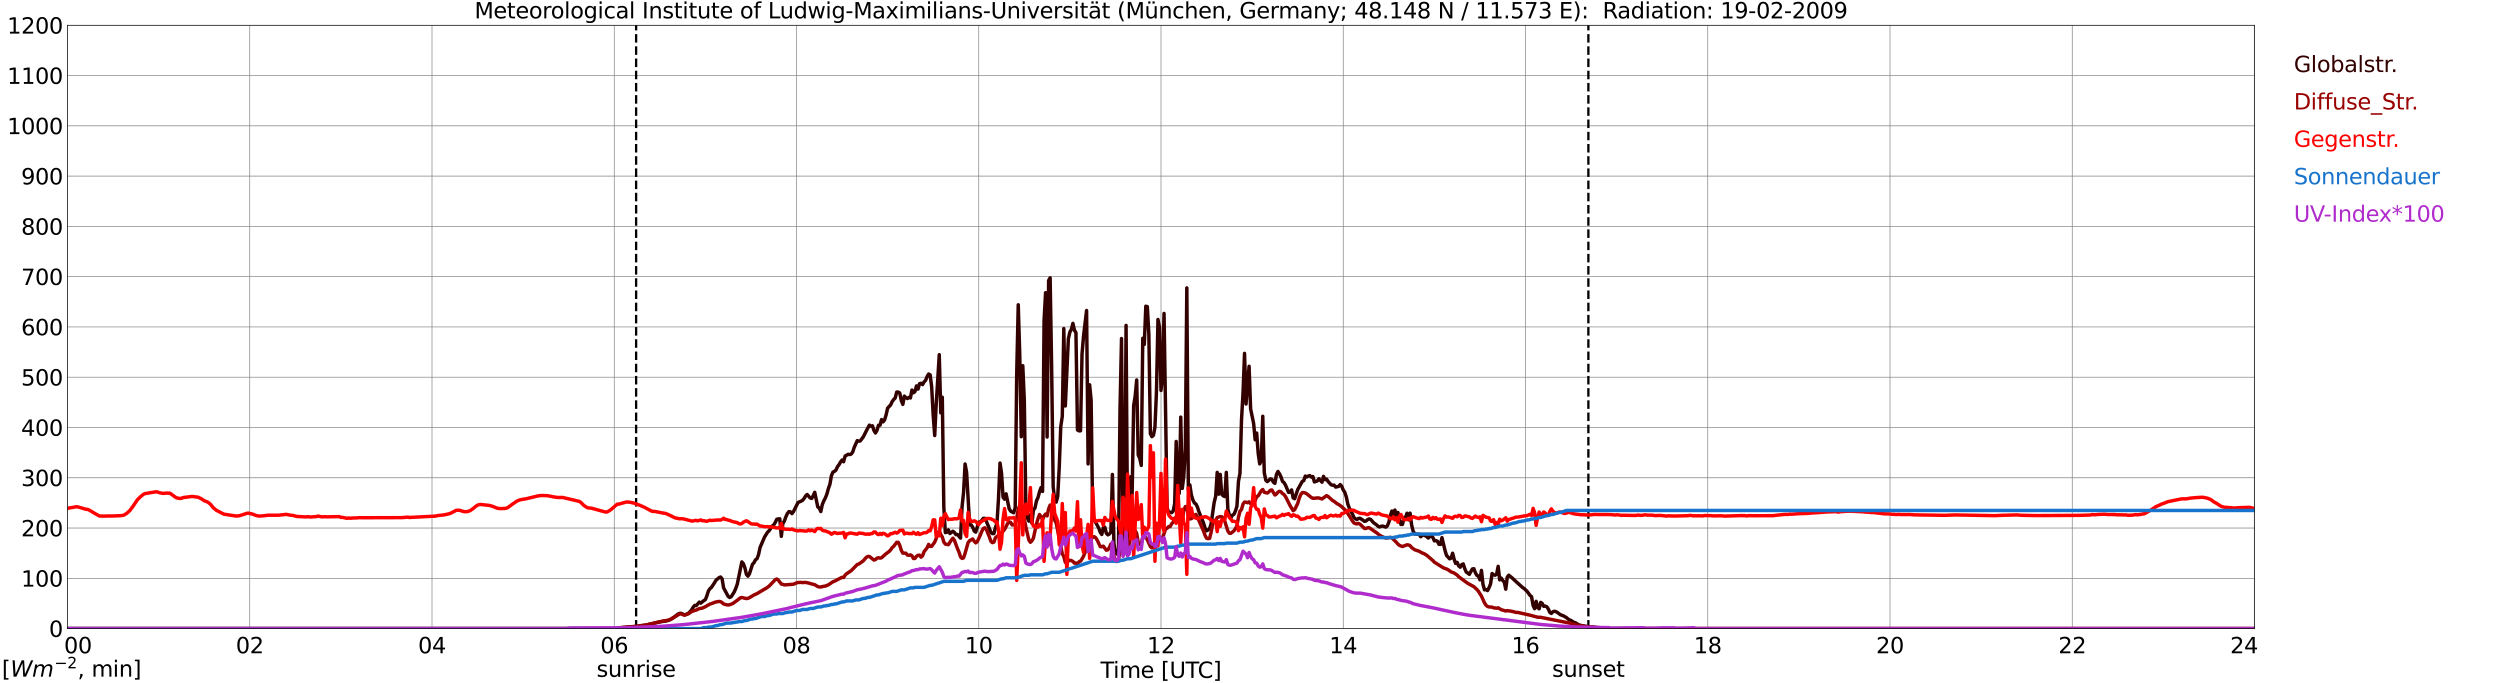 <?xml version="1.0" encoding="utf-8" standalone="no"?>
<!DOCTYPE svg PUBLIC "-//W3C//DTD SVG 1.1//EN"
  "http://www.w3.org/Graphics/SVG/1.1/DTD/svg11.dtd">
<svg xmlns:xlink="http://www.w3.org/1999/xlink" width="1085.4pt" height="296.64pt" viewBox="0 0 1085.4 296.64" xmlns="http://www.w3.org/2000/svg" version="1.1">
 <defs>
  <style type="text/css">*{stroke-linejoin: round; stroke-linecap: butt}</style>
 </defs>
 <g id="figure_1">
  <g id="patch_1">
   <path d="M 0 296.64 
L 1085.4 296.64 
L 1085.4 0 
L 0 0 
z
" style="fill: #ffffff"/>
  </g>
  <g id="axes_1">
   <g id="patch_2">
    <path d="M 29.306 272.909 
L 978.814 272.909 
L 978.814 10.976 
L 29.306 10.976 
z
" style="fill: #ffffff"/>
   </g>
   <g id="patch_3">
    <path d="M 978.814 272.909 
L 978.814 272.909 
L 978.814 10.976 
L 978.814 10.976 
z
" clip-path="url(#p439efe0784)" style="fill: #d3d3d3; opacity: 0.25; stroke: #d3d3d3; stroke-linejoin: miter"/>
   </g>
   <g id="matplotlib.axis_1">
    <g id="xtick_1">
     <g id="line2d_1">
      <path d="M 29.306 272.909 
L 29.306 10.976 
" clip-path="url(#p439efe0784)" style="fill: none; stroke: #808080; stroke-width: 0.3; stroke-linecap: square"/>
     </g>
     <g id="line2d_2"/>
     <g id="text_1">
      <!--    00 -->
      <g transform="translate(18.733 283.627) scale(0.095 -0.095)">
       <defs>
        <path id="DejaVuSans-20" transform="scale(0.016)"/>
        <path id="DejaVuSans-30" d="M 2034 4250 
Q 1547 4250 1301 3770 
Q 1056 3291 1056 2328 
Q 1056 1369 1301 889 
Q 1547 409 2034 409 
Q 2525 409 2770 889 
Q 3016 1369 3016 2328 
Q 3016 3291 2770 3770 
Q 2525 4250 2034 4250 
z
M 2034 4750 
Q 2819 4750 3233 4129 
Q 3647 3509 3647 2328 
Q 3647 1150 3233 529 
Q 2819 -91 2034 -91 
Q 1250 -91 836 529 
Q 422 1150 422 2328 
Q 422 3509 836 4129 
Q 1250 4750 2034 4750 
z
" transform="scale(0.016)"/>
       </defs>
       <use xlink:href="#DejaVuSans-20"/>
       <use xlink:href="#DejaVuSans-20" transform="translate(31.787 0)"/>
       <use xlink:href="#DejaVuSans-20" transform="translate(63.574 0)"/>
       <use xlink:href="#DejaVuSans-30" transform="translate(95.361 0)"/>
       <use xlink:href="#DejaVuSans-30" transform="translate(158.984 0)"/>
      </g>
     </g>
    </g>
    <g id="xtick_2">
     <g id="line2d_3">
      <path d="M 108.431 272.909 
L 108.431 10.976 
" clip-path="url(#p439efe0784)" style="fill: none; stroke: #808080; stroke-width: 0.3; stroke-linecap: square"/>
     </g>
     <g id="line2d_4"/>
     <g id="text_2">
      <!-- 02 -->
      <g transform="translate(102.387 283.627) scale(0.095 -0.095)">
       <defs>
        <path id="DejaVuSans-32" d="M 1228 531 
L 3431 531 
L 3431 0 
L 469 0 
L 469 531 
Q 828 903 1448 1529 
Q 2069 2156 2228 2338 
Q 2531 2678 2651 2914 
Q 2772 3150 2772 3378 
Q 2772 3750 2511 3984 
Q 2250 4219 1831 4219 
Q 1534 4219 1204 4116 
Q 875 4013 500 3803 
L 500 4441 
Q 881 4594 1212 4672 
Q 1544 4750 1819 4750 
Q 2544 4750 2975 4387 
Q 3406 4025 3406 3419 
Q 3406 3131 3298 2873 
Q 3191 2616 2906 2266 
Q 2828 2175 2409 1742 
Q 1991 1309 1228 531 
z
" transform="scale(0.016)"/>
       </defs>
       <use xlink:href="#DejaVuSans-30"/>
       <use xlink:href="#DejaVuSans-32" transform="translate(63.623 0)"/>
      </g>
     </g>
    </g>
    <g id="xtick_3">
     <g id="line2d_5">
      <path d="M 187.557 272.909 
L 187.557 10.976 
" clip-path="url(#p439efe0784)" style="fill: none; stroke: #808080; stroke-width: 0.3; stroke-linecap: square"/>
     </g>
     <g id="line2d_6"/>
     <g id="text_3">
      <!-- 04 -->
      <g transform="translate(181.513 283.627) scale(0.095 -0.095)">
       <defs>
        <path id="DejaVuSans-34" d="M 2419 4116 
L 825 1625 
L 2419 1625 
L 2419 4116 
z
M 2253 4666 
L 3047 4666 
L 3047 1625 
L 3713 1625 
L 3713 1100 
L 3047 1100 
L 3047 0 
L 2419 0 
L 2419 1100 
L 313 1100 
L 313 1709 
L 2253 4666 
z
" transform="scale(0.016)"/>
       </defs>
       <use xlink:href="#DejaVuSans-30"/>
       <use xlink:href="#DejaVuSans-34" transform="translate(63.623 0)"/>
      </g>
     </g>
    </g>
    <g id="xtick_4">
     <g id="line2d_7">
      <path d="M 266.683 272.909 
L 266.683 10.976 
" clip-path="url(#p439efe0784)" style="fill: none; stroke: #808080; stroke-width: 0.3; stroke-linecap: square"/>
     </g>
     <g id="line2d_8"/>
     <g id="text_4">
      <!-- 06 -->
      <g transform="translate(260.638 283.627) scale(0.095 -0.095)">
       <defs>
        <path id="DejaVuSans-36" d="M 2113 2584 
Q 1688 2584 1439 2293 
Q 1191 2003 1191 1497 
Q 1191 994 1439 701 
Q 1688 409 2113 409 
Q 2538 409 2786 701 
Q 3034 994 3034 1497 
Q 3034 2003 2786 2293 
Q 2538 2584 2113 2584 
z
M 3366 4563 
L 3366 3988 
Q 3128 4100 2886 4159 
Q 2644 4219 2406 4219 
Q 1781 4219 1451 3797 
Q 1122 3375 1075 2522 
Q 1259 2794 1537 2939 
Q 1816 3084 2150 3084 
Q 2853 3084 3261 2657 
Q 3669 2231 3669 1497 
Q 3669 778 3244 343 
Q 2819 -91 2113 -91 
Q 1303 -91 875 529 
Q 447 1150 447 2328 
Q 447 3434 972 4092 
Q 1497 4750 2381 4750 
Q 2619 4750 2861 4703 
Q 3103 4656 3366 4563 
z
" transform="scale(0.016)"/>
       </defs>
       <use xlink:href="#DejaVuSans-30"/>
       <use xlink:href="#DejaVuSans-36" transform="translate(63.623 0)"/>
      </g>
     </g>
    </g>
    <g id="xtick_5">
     <g id="line2d_9">
      <path d="M 345.808 272.909 
L 345.808 10.976 
" clip-path="url(#p439efe0784)" style="fill: none; stroke: #808080; stroke-width: 0.3; stroke-linecap: square"/>
     </g>
     <g id="line2d_10"/>
     <g id="text_5">
      <!-- 08 -->
      <g transform="translate(339.764 283.627) scale(0.095 -0.095)">
       <defs>
        <path id="DejaVuSans-38" d="M 2034 2216 
Q 1584 2216 1326 1975 
Q 1069 1734 1069 1313 
Q 1069 891 1326 650 
Q 1584 409 2034 409 
Q 2484 409 2743 651 
Q 3003 894 3003 1313 
Q 3003 1734 2745 1975 
Q 2488 2216 2034 2216 
z
M 1403 2484 
Q 997 2584 770 2862 
Q 544 3141 544 3541 
Q 544 4100 942 4425 
Q 1341 4750 2034 4750 
Q 2731 4750 3128 4425 
Q 3525 4100 3525 3541 
Q 3525 3141 3298 2862 
Q 3072 2584 2669 2484 
Q 3125 2378 3379 2068 
Q 3634 1759 3634 1313 
Q 3634 634 3220 271 
Q 2806 -91 2034 -91 
Q 1263 -91 848 271 
Q 434 634 434 1313 
Q 434 1759 690 2068 
Q 947 2378 1403 2484 
z
M 1172 3481 
Q 1172 3119 1398 2916 
Q 1625 2713 2034 2713 
Q 2441 2713 2670 2916 
Q 2900 3119 2900 3481 
Q 2900 3844 2670 4047 
Q 2441 4250 2034 4250 
Q 1625 4250 1398 4047 
Q 1172 3844 1172 3481 
z
" transform="scale(0.016)"/>
       </defs>
       <use xlink:href="#DejaVuSans-30"/>
       <use xlink:href="#DejaVuSans-38" transform="translate(63.623 0)"/>
      </g>
     </g>
    </g>
    <g id="xtick_6">
     <g id="line2d_11">
      <path d="M 424.934 272.909 
L 424.934 10.976 
" clip-path="url(#p439efe0784)" style="fill: none; stroke: #808080; stroke-width: 0.3; stroke-linecap: square"/>
     </g>
     <g id="line2d_12"/>
     <g id="text_6">
      <!-- 10 -->
      <g transform="translate(418.89 283.627) scale(0.095 -0.095)">
       <defs>
        <path id="DejaVuSans-31" d="M 794 531 
L 1825 531 
L 1825 4091 
L 703 3866 
L 703 4441 
L 1819 4666 
L 2450 4666 
L 2450 531 
L 3481 531 
L 3481 0 
L 794 0 
L 794 531 
z
" transform="scale(0.016)"/>
       </defs>
       <use xlink:href="#DejaVuSans-31"/>
       <use xlink:href="#DejaVuSans-30" transform="translate(63.623 0)"/>
      </g>
     </g>
    </g>
    <g id="xtick_7">
     <g id="line2d_13">
      <path d="M 504.06 272.909 
L 504.06 10.976 
" clip-path="url(#p439efe0784)" style="fill: none; stroke: #808080; stroke-width: 0.3; stroke-linecap: square"/>
     </g>
     <g id="line2d_14"/>
     <g id="text_7">
      <!-- 12 -->
      <g transform="translate(498.015 283.627) scale(0.095 -0.095)">
       <use xlink:href="#DejaVuSans-31"/>
       <use xlink:href="#DejaVuSans-32" transform="translate(63.623 0)"/>
      </g>
     </g>
    </g>
    <g id="xtick_8">
     <g id="line2d_15">
      <path d="M 583.185 272.909 
L 583.185 10.976 
" clip-path="url(#p439efe0784)" style="fill: none; stroke: #808080; stroke-width: 0.3; stroke-linecap: square"/>
     </g>
     <g id="line2d_16"/>
     <g id="text_8">
      <!-- 14 -->
      <g transform="translate(577.141 283.627) scale(0.095 -0.095)">
       <use xlink:href="#DejaVuSans-31"/>
       <use xlink:href="#DejaVuSans-34" transform="translate(63.623 0)"/>
      </g>
     </g>
    </g>
    <g id="xtick_9">
     <g id="line2d_17">
      <path d="M 662.311 272.909 
L 662.311 10.976 
" clip-path="url(#p439efe0784)" style="fill: none; stroke: #808080; stroke-width: 0.3; stroke-linecap: square"/>
     </g>
     <g id="line2d_18"/>
     <g id="text_9">
      <!-- 16 -->
      <g transform="translate(656.267 283.627) scale(0.095 -0.095)">
       <use xlink:href="#DejaVuSans-31"/>
       <use xlink:href="#DejaVuSans-36" transform="translate(63.623 0)"/>
      </g>
     </g>
    </g>
    <g id="xtick_10">
     <g id="line2d_19">
      <path d="M 741.437 272.909 
L 741.437 10.976 
" clip-path="url(#p439efe0784)" style="fill: none; stroke: #808080; stroke-width: 0.3; stroke-linecap: square"/>
     </g>
     <g id="line2d_20"/>
     <g id="text_10">
      <!-- 18 -->
      <g transform="translate(735.392 283.627) scale(0.095 -0.095)">
       <use xlink:href="#DejaVuSans-31"/>
       <use xlink:href="#DejaVuSans-38" transform="translate(63.623 0)"/>
      </g>
     </g>
    </g>
    <g id="xtick_11">
     <g id="line2d_21">
      <path d="M 820.562 272.909 
L 820.562 10.976 
" clip-path="url(#p439efe0784)" style="fill: none; stroke: #808080; stroke-width: 0.3; stroke-linecap: square"/>
     </g>
     <g id="line2d_22"/>
     <g id="text_11">
      <!-- 20 -->
      <g transform="translate(814.518 283.627) scale(0.095 -0.095)">
       <use xlink:href="#DejaVuSans-32"/>
       <use xlink:href="#DejaVuSans-30" transform="translate(63.623 0)"/>
      </g>
     </g>
    </g>
    <g id="xtick_12">
     <g id="line2d_23">
      <path d="M 899.688 272.909 
L 899.688 10.976 
" clip-path="url(#p439efe0784)" style="fill: none; stroke: #808080; stroke-width: 0.3; stroke-linecap: square"/>
     </g>
     <g id="line2d_24"/>
     <g id="text_12">
      <!-- 22 -->
      <g transform="translate(893.644 283.627) scale(0.095 -0.095)">
       <use xlink:href="#DejaVuSans-32"/>
       <use xlink:href="#DejaVuSans-32" transform="translate(63.623 0)"/>
      </g>
     </g>
    </g>
    <g id="xtick_13">
     <g id="line2d_25">
      <path d="M 978.814 272.909 
L 978.814 10.976 
" clip-path="url(#p439efe0784)" style="fill: none; stroke: #808080; stroke-width: 0.3; stroke-linecap: square"/>
     </g>
     <g id="line2d_26"/>
     <g id="text_13">
      <!-- 24    -->
      <g transform="translate(968.241 283.627) scale(0.095 -0.095)">
       <use xlink:href="#DejaVuSans-32"/>
       <use xlink:href="#DejaVuSans-34" transform="translate(63.623 0)"/>
       <use xlink:href="#DejaVuSans-20" transform="translate(127.246 0)"/>
       <use xlink:href="#DejaVuSans-20" transform="translate(159.033 0)"/>
       <use xlink:href="#DejaVuSans-20" transform="translate(190.82 0)"/>
      </g>
     </g>
    </g>
    <g id="text_14">
     <!-- Time [UTC] -->
     <g transform="translate(477.806 294.322) scale(0.095 -0.095)">
      <defs>
       <path id="DejaVuSans-54" d="M -19 4666 
L 3928 4666 
L 3928 4134 
L 2272 4134 
L 2272 0 
L 1638 0 
L 1638 4134 
L -19 4134 
L -19 4666 
z
" transform="scale(0.016)"/>
       <path id="DejaVuSans-69" d="M 603 3500 
L 1178 3500 
L 1178 0 
L 603 0 
L 603 3500 
z
M 603 4863 
L 1178 4863 
L 1178 4134 
L 603 4134 
L 603 4863 
z
" transform="scale(0.016)"/>
       <path id="DejaVuSans-6d" d="M 3328 2828 
Q 3544 3216 3844 3400 
Q 4144 3584 4550 3584 
Q 5097 3584 5394 3201 
Q 5691 2819 5691 2113 
L 5691 0 
L 5113 0 
L 5113 2094 
Q 5113 2597 4934 2840 
Q 4756 3084 4391 3084 
Q 3944 3084 3684 2787 
Q 3425 2491 3425 1978 
L 3425 0 
L 2847 0 
L 2847 2094 
Q 2847 2600 2669 2842 
Q 2491 3084 2119 3084 
Q 1678 3084 1418 2786 
Q 1159 2488 1159 1978 
L 1159 0 
L 581 0 
L 581 3500 
L 1159 3500 
L 1159 2956 
Q 1356 3278 1631 3431 
Q 1906 3584 2284 3584 
Q 2666 3584 2933 3390 
Q 3200 3197 3328 2828 
z
" transform="scale(0.016)"/>
       <path id="DejaVuSans-65" d="M 3597 1894 
L 3597 1613 
L 953 1613 
Q 991 1019 1311 708 
Q 1631 397 2203 397 
Q 2534 397 2845 478 
Q 3156 559 3463 722 
L 3463 178 
Q 3153 47 2828 -22 
Q 2503 -91 2169 -91 
Q 1331 -91 842 396 
Q 353 884 353 1716 
Q 353 2575 817 3079 
Q 1281 3584 2069 3584 
Q 2775 3584 3186 3129 
Q 3597 2675 3597 1894 
z
M 3022 2063 
Q 3016 2534 2758 2815 
Q 2500 3097 2075 3097 
Q 1594 3097 1305 2825 
Q 1016 2553 972 2059 
L 3022 2063 
z
" transform="scale(0.016)"/>
       <path id="DejaVuSans-5b" d="M 550 4863 
L 1875 4863 
L 1875 4416 
L 1125 4416 
L 1125 -397 
L 1875 -397 
L 1875 -844 
L 550 -844 
L 550 4863 
z
" transform="scale(0.016)"/>
       <path id="DejaVuSans-55" d="M 556 4666 
L 1191 4666 
L 1191 1831 
Q 1191 1081 1462 751 
Q 1734 422 2344 422 
Q 2950 422 3222 751 
Q 3494 1081 3494 1831 
L 3494 4666 
L 4128 4666 
L 4128 1753 
Q 4128 841 3676 375 
Q 3225 -91 2344 -91 
Q 1459 -91 1007 375 
Q 556 841 556 1753 
L 556 4666 
z
" transform="scale(0.016)"/>
       <path id="DejaVuSans-43" d="M 4122 4306 
L 4122 3641 
Q 3803 3938 3442 4084 
Q 3081 4231 2675 4231 
Q 1875 4231 1450 3742 
Q 1025 3253 1025 2328 
Q 1025 1406 1450 917 
Q 1875 428 2675 428 
Q 3081 428 3442 575 
Q 3803 722 4122 1019 
L 4122 359 
Q 3791 134 3420 21 
Q 3050 -91 2638 -91 
Q 1578 -91 968 557 
Q 359 1206 359 2328 
Q 359 3453 968 4101 
Q 1578 4750 2638 4750 
Q 3056 4750 3426 4639 
Q 3797 4528 4122 4306 
z
" transform="scale(0.016)"/>
       <path id="DejaVuSans-5d" d="M 1947 4863 
L 1947 -844 
L 622 -844 
L 622 -397 
L 1369 -397 
L 1369 4416 
L 622 4416 
L 622 4863 
L 1947 4863 
z
" transform="scale(0.016)"/>
      </defs>
      <use xlink:href="#DejaVuSans-54"/>
      <use xlink:href="#DejaVuSans-69" transform="translate(57.959 0)"/>
      <use xlink:href="#DejaVuSans-6d" transform="translate(85.742 0)"/>
      <use xlink:href="#DejaVuSans-65" transform="translate(183.154 0)"/>
      <use xlink:href="#DejaVuSans-20" transform="translate(244.678 0)"/>
      <use xlink:href="#DejaVuSans-5b" transform="translate(276.465 0)"/>
      <use xlink:href="#DejaVuSans-55" transform="translate(315.479 0)"/>
      <use xlink:href="#DejaVuSans-54" transform="translate(388.672 0)"/>
      <use xlink:href="#DejaVuSans-43" transform="translate(443.881 0)"/>
      <use xlink:href="#DejaVuSans-5d" transform="translate(513.705 0)"/>
     </g>
    </g>
   </g>
   <g id="matplotlib.axis_2">
    <g id="ytick_1">
     <g id="line2d_27">
      <path d="M 29.306 272.909 
L 978.814 272.909 
" clip-path="url(#p439efe0784)" style="fill: none; stroke: #808080; stroke-width: 0.3; stroke-linecap: square"/>
     </g>
     <g id="line2d_28"/>
     <g id="text_15">
      <!-- 0 -->
      <g transform="translate(21.261 276.518) scale(0.095 -0.095)">
       <use xlink:href="#DejaVuSans-30"/>
      </g>
     </g>
    </g>
    <g id="ytick_2">
     <g id="line2d_29">
      <path d="M 29.306 251.081 
L 978.814 251.081 
" clip-path="url(#p439efe0784)" style="fill: none; stroke: #808080; stroke-width: 0.3; stroke-linecap: square"/>
     </g>
     <g id="line2d_30"/>
     <g id="text_16">
      <!-- 100 -->
      <g transform="translate(9.173 254.69) scale(0.095 -0.095)">
       <use xlink:href="#DejaVuSans-31"/>
       <use xlink:href="#DejaVuSans-30" transform="translate(63.623 0)"/>
       <use xlink:href="#DejaVuSans-30" transform="translate(127.246 0)"/>
      </g>
     </g>
    </g>
    <g id="ytick_3">
     <g id="line2d_31">
      <path d="M 29.306 229.253 
L 978.814 229.253 
" clip-path="url(#p439efe0784)" style="fill: none; stroke: #808080; stroke-width: 0.3; stroke-linecap: square"/>
     </g>
     <g id="line2d_32"/>
     <g id="text_17">
      <!-- 200 -->
      <g transform="translate(9.173 232.863) scale(0.095 -0.095)">
       <use xlink:href="#DejaVuSans-32"/>
       <use xlink:href="#DejaVuSans-30" transform="translate(63.623 0)"/>
       <use xlink:href="#DejaVuSans-30" transform="translate(127.246 0)"/>
      </g>
     </g>
    </g>
    <g id="ytick_4">
     <g id="line2d_33">
      <path d="M 29.306 207.426 
L 978.814 207.426 
" clip-path="url(#p439efe0784)" style="fill: none; stroke: #808080; stroke-width: 0.3; stroke-linecap: square"/>
     </g>
     <g id="line2d_34"/>
     <g id="text_18">
      <!-- 300 -->
      <g transform="translate(9.173 211.035) scale(0.095 -0.095)">
       <defs>
        <path id="DejaVuSans-33" d="M 2597 2516 
Q 3050 2419 3304 2112 
Q 3559 1806 3559 1356 
Q 3559 666 3084 287 
Q 2609 -91 1734 -91 
Q 1441 -91 1130 -33 
Q 819 25 488 141 
L 488 750 
Q 750 597 1062 519 
Q 1375 441 1716 441 
Q 2309 441 2620 675 
Q 2931 909 2931 1356 
Q 2931 1769 2642 2001 
Q 2353 2234 1838 2234 
L 1294 2234 
L 1294 2753 
L 1863 2753 
Q 2328 2753 2575 2939 
Q 2822 3125 2822 3475 
Q 2822 3834 2567 4026 
Q 2313 4219 1838 4219 
Q 1578 4219 1281 4162 
Q 984 4106 628 3988 
L 628 4550 
Q 988 4650 1302 4700 
Q 1616 4750 1894 4750 
Q 2613 4750 3031 4423 
Q 3450 4097 3450 3541 
Q 3450 3153 3228 2886 
Q 3006 2619 2597 2516 
z
" transform="scale(0.016)"/>
       </defs>
       <use xlink:href="#DejaVuSans-33"/>
       <use xlink:href="#DejaVuSans-30" transform="translate(63.623 0)"/>
       <use xlink:href="#DejaVuSans-30" transform="translate(127.246 0)"/>
      </g>
     </g>
    </g>
    <g id="ytick_5">
     <g id="line2d_35">
      <path d="M 29.306 185.598 
L 978.814 185.598 
" clip-path="url(#p439efe0784)" style="fill: none; stroke: #808080; stroke-width: 0.3; stroke-linecap: square"/>
     </g>
     <g id="line2d_36"/>
     <g id="text_19">
      <!-- 400 -->
      <g transform="translate(9.173 189.207) scale(0.095 -0.095)">
       <use xlink:href="#DejaVuSans-34"/>
       <use xlink:href="#DejaVuSans-30" transform="translate(63.623 0)"/>
       <use xlink:href="#DejaVuSans-30" transform="translate(127.246 0)"/>
      </g>
     </g>
    </g>
    <g id="ytick_6">
     <g id="line2d_37">
      <path d="M 29.306 163.77 
L 978.814 163.77 
" clip-path="url(#p439efe0784)" style="fill: none; stroke: #808080; stroke-width: 0.3; stroke-linecap: square"/>
     </g>
     <g id="line2d_38"/>
     <g id="text_20">
      <!-- 500 -->
      <g transform="translate(9.173 167.379) scale(0.095 -0.095)">
       <defs>
        <path id="DejaVuSans-35" d="M 691 4666 
L 3169 4666 
L 3169 4134 
L 1269 4134 
L 1269 2991 
Q 1406 3038 1543 3061 
Q 1681 3084 1819 3084 
Q 2600 3084 3056 2656 
Q 3513 2228 3513 1497 
Q 3513 744 3044 326 
Q 2575 -91 1722 -91 
Q 1428 -91 1123 -41 
Q 819 9 494 109 
L 494 744 
Q 775 591 1075 516 
Q 1375 441 1709 441 
Q 2250 441 2565 725 
Q 2881 1009 2881 1497 
Q 2881 1984 2565 2268 
Q 2250 2553 1709 2553 
Q 1456 2553 1204 2497 
Q 953 2441 691 2322 
L 691 4666 
z
" transform="scale(0.016)"/>
       </defs>
       <use xlink:href="#DejaVuSans-35"/>
       <use xlink:href="#DejaVuSans-30" transform="translate(63.623 0)"/>
       <use xlink:href="#DejaVuSans-30" transform="translate(127.246 0)"/>
      </g>
     </g>
    </g>
    <g id="ytick_7">
     <g id="line2d_39">
      <path d="M 29.306 141.942 
L 978.814 141.942 
" clip-path="url(#p439efe0784)" style="fill: none; stroke: #808080; stroke-width: 0.3; stroke-linecap: square"/>
     </g>
     <g id="line2d_40"/>
     <g id="text_21">
      <!-- 600 -->
      <g transform="translate(9.173 145.551) scale(0.095 -0.095)">
       <use xlink:href="#DejaVuSans-36"/>
       <use xlink:href="#DejaVuSans-30" transform="translate(63.623 0)"/>
       <use xlink:href="#DejaVuSans-30" transform="translate(127.246 0)"/>
      </g>
     </g>
    </g>
    <g id="ytick_8">
     <g id="line2d_41">
      <path d="M 29.306 120.114 
L 978.814 120.114 
" clip-path="url(#p439efe0784)" style="fill: none; stroke: #808080; stroke-width: 0.3; stroke-linecap: square"/>
     </g>
     <g id="line2d_42"/>
     <g id="text_22">
      <!-- 700 -->
      <g transform="translate(9.173 123.724) scale(0.095 -0.095)">
       <defs>
        <path id="DejaVuSans-37" d="M 525 4666 
L 3525 4666 
L 3525 4397 
L 1831 0 
L 1172 0 
L 2766 4134 
L 525 4134 
L 525 4666 
z
" transform="scale(0.016)"/>
       </defs>
       <use xlink:href="#DejaVuSans-37"/>
       <use xlink:href="#DejaVuSans-30" transform="translate(63.623 0)"/>
       <use xlink:href="#DejaVuSans-30" transform="translate(127.246 0)"/>
      </g>
     </g>
    </g>
    <g id="ytick_9">
     <g id="line2d_43">
      <path d="M 29.306 98.287 
L 978.814 98.287 
" clip-path="url(#p439efe0784)" style="fill: none; stroke: #808080; stroke-width: 0.3; stroke-linecap: square"/>
     </g>
     <g id="line2d_44"/>
     <g id="text_23">
      <!-- 800 -->
      <g transform="translate(9.173 101.896) scale(0.095 -0.095)">
       <use xlink:href="#DejaVuSans-38"/>
       <use xlink:href="#DejaVuSans-30" transform="translate(63.623 0)"/>
       <use xlink:href="#DejaVuSans-30" transform="translate(127.246 0)"/>
      </g>
     </g>
    </g>
    <g id="ytick_10">
     <g id="line2d_45">
      <path d="M 29.306 76.459 
L 978.814 76.459 
" clip-path="url(#p439efe0784)" style="fill: none; stroke: #808080; stroke-width: 0.3; stroke-linecap: square"/>
     </g>
     <g id="line2d_46"/>
     <g id="text_24">
      <!-- 900 -->
      <g transform="translate(9.173 80.068) scale(0.095 -0.095)">
       <defs>
        <path id="DejaVuSans-39" d="M 703 97 
L 703 672 
Q 941 559 1184 500 
Q 1428 441 1663 441 
Q 2288 441 2617 861 
Q 2947 1281 2994 2138 
Q 2813 1869 2534 1725 
Q 2256 1581 1919 1581 
Q 1219 1581 811 2004 
Q 403 2428 403 3163 
Q 403 3881 828 4315 
Q 1253 4750 1959 4750 
Q 2769 4750 3195 4129 
Q 3622 3509 3622 2328 
Q 3622 1225 3098 567 
Q 2575 -91 1691 -91 
Q 1453 -91 1209 -44 
Q 966 3 703 97 
z
M 1959 2075 
Q 2384 2075 2632 2365 
Q 2881 2656 2881 3163 
Q 2881 3666 2632 3958 
Q 2384 4250 1959 4250 
Q 1534 4250 1286 3958 
Q 1038 3666 1038 3163 
Q 1038 2656 1286 2365 
Q 1534 2075 1959 2075 
z
" transform="scale(0.016)"/>
       </defs>
       <use xlink:href="#DejaVuSans-39"/>
       <use xlink:href="#DejaVuSans-30" transform="translate(63.623 0)"/>
       <use xlink:href="#DejaVuSans-30" transform="translate(127.246 0)"/>
      </g>
     </g>
    </g>
    <g id="ytick_11">
     <g id="line2d_47">
      <path d="M 29.306 54.631 
L 978.814 54.631 
" clip-path="url(#p439efe0784)" style="fill: none; stroke: #808080; stroke-width: 0.3; stroke-linecap: square"/>
     </g>
     <g id="line2d_48"/>
     <g id="text_25">
      <!-- 1000 -->
      <g transform="translate(3.128 58.24) scale(0.095 -0.095)">
       <use xlink:href="#DejaVuSans-31"/>
       <use xlink:href="#DejaVuSans-30" transform="translate(63.623 0)"/>
       <use xlink:href="#DejaVuSans-30" transform="translate(127.246 0)"/>
       <use xlink:href="#DejaVuSans-30" transform="translate(190.869 0)"/>
      </g>
     </g>
    </g>
    <g id="ytick_12">
     <g id="line2d_49">
      <path d="M 29.306 32.803 
L 978.814 32.803 
" clip-path="url(#p439efe0784)" style="fill: none; stroke: #808080; stroke-width: 0.3; stroke-linecap: square"/>
     </g>
     <g id="line2d_50"/>
     <g id="text_26">
      <!-- 1100 -->
      <g transform="translate(3.128 36.413) scale(0.095 -0.095)">
       <use xlink:href="#DejaVuSans-31"/>
       <use xlink:href="#DejaVuSans-31" transform="translate(63.623 0)"/>
       <use xlink:href="#DejaVuSans-30" transform="translate(127.246 0)"/>
       <use xlink:href="#DejaVuSans-30" transform="translate(190.869 0)"/>
      </g>
     </g>
    </g>
    <g id="ytick_13">
     <g id="line2d_51">
      <path d="M 29.306 10.976 
L 978.814 10.976 
" clip-path="url(#p439efe0784)" style="fill: none; stroke: #808080; stroke-width: 0.3; stroke-linecap: square"/>
     </g>
     <g id="line2d_52"/>
     <g id="text_27">
      <!-- 1200 -->
      <g transform="translate(3.128 14.585) scale(0.095 -0.095)">
       <use xlink:href="#DejaVuSans-31"/>
       <use xlink:href="#DejaVuSans-32" transform="translate(63.623 0)"/>
       <use xlink:href="#DejaVuSans-30" transform="translate(127.246 0)"/>
       <use xlink:href="#DejaVuSans-30" transform="translate(190.869 0)"/>
      </g>
     </g>
    </g>
   </g>
   <g id="line2d_53">
    <path d="M 276.178 272.909 
L 276.178 10.976 
" clip-path="url(#p439efe0784)" style="fill: none; stroke-dasharray: 3.7,1.6; stroke-dashoffset: 0; stroke: #000000"/>
   </g>
   <g id="line2d_54">
    <path d="M 689.609 272.909 
L 689.609 10.976 
" clip-path="url(#p439efe0784)" style="fill: none; stroke-dasharray: 3.7,1.6; stroke-dashoffset: 0; stroke: #000000"/>
   </g>
   <g id="line2d_55">
    <path d="M 29.306 272.909 
L 268.002 272.909 
L 268.661 272.627 
L 271.298 272.383 
L 275.914 272.014 
L 280.53 271.359 
L 282.508 270.949 
L 283.827 270.621 
L 285.145 270.294 
L 287.124 269.883 
L 288.442 269.72 
L 289.761 269.475 
L 290.42 269.27 
L 291.739 268.574 
L 293.058 267.631 
L 294.377 266.607 
L 295.036 266.321 
L 295.696 266.28 
L 297.014 266.895 
L 297.674 266.854 
L 298.992 266.199 
L 300.311 264.723 
L 300.971 263.577 
L 301.63 262.84 
L 302.289 262.923 
L 303.608 261.408 
L 304.267 261.857 
L 305.586 260.751 
L 306.246 260.343 
L 306.905 258.664 
L 307.564 256.575 
L 308.224 255.591 
L 308.883 255.019 
L 310.202 253.013 
L 310.861 251.906 
L 312.18 250.799 
L 312.839 250.514 
L 313.499 251.293 
L 314.158 255.224 
L 316.136 258.908 
L 316.796 259.4 
L 317.455 259.072 
L 318.774 256.983 
L 319.433 255.468 
L 320.093 253.626 
L 322.071 243.961 
L 322.73 244.699 
L 323.39 246.46 
L 324.049 249.326 
L 324.708 250.145 
L 325.368 249.162 
L 326.686 245.026 
L 327.346 244.288 
L 328.005 243.059 
L 328.665 242.568 
L 329.324 240.809 
L 329.983 237.696 
L 331.961 233.108 
L 333.28 231.019 
L 333.94 230.406 
L 335.258 228.4 
L 335.918 227.909 
L 336.577 226.843 
L 337.236 225.451 
L 337.896 225.287 
L 338.555 225.246 
L 339.215 232.864 
L 339.874 227.335 
L 340.533 226.228 
L 341.193 224.386 
L 341.852 222.952 
L 342.512 222.133 
L 343.171 222.216 
L 343.83 222.993 
L 344.49 222.133 
L 346.468 218.16 
L 347.787 217.589 
L 348.446 217.22 
L 349.105 216.401 
L 349.765 215.336 
L 350.424 214.681 
L 351.743 216.196 
L 352.402 216.401 
L 353.062 215.211 
L 353.721 213.738 
L 355.04 220.086 
L 355.699 220.577 
L 356.359 222.092 
L 357.018 219.02 
L 357.677 217.425 
L 358.337 216.196 
L 358.996 214.515 
L 359.655 212.101 
L 360.315 210.257 
L 360.974 206.489 
L 361.634 204.974 
L 362.293 204.647 
L 362.952 204.073 
L 363.612 202.599 
L 364.271 201.739 
L 364.93 200.591 
L 365.59 199.731 
L 366.249 200.469 
L 366.909 198.013 
L 368.227 197.234 
L 368.887 197.356 
L 369.546 197.153 
L 370.206 196.252 
L 370.865 194.244 
L 372.184 191.297 
L 372.843 191.541 
L 373.502 191.419 
L 374.821 189.658 
L 376.14 187.036 
L 377.459 184.581 
L 378.118 185.03 
L 378.777 184.867 
L 379.437 186.914 
L 380.096 187.979 
L 380.756 186.833 
L 381.415 184.62 
L 382.074 184.62 
L 382.734 182.164 
L 383.393 183.147 
L 384.053 182.286 
L 384.712 180.117 
L 385.371 177.209 
L 386.69 175.775 
L 387.349 174.341 
L 388.009 173.44 
L 388.668 172.785 
L 389.328 170.205 
L 389.987 170.205 
L 390.646 170.657 
L 391.306 173.892 
L 391.965 175.57 
L 392.624 171.966 
L 393.284 172.621 
L 393.943 173.032 
L 394.603 172.54 
L 395.262 172.785 
L 395.921 169.345 
L 396.581 170.532 
L 397.24 170 
L 397.899 167.544 
L 398.559 168.937 
L 399.218 166.601 
L 399.878 166.396 
L 400.537 166.97 
L 401.196 165.824 
L 401.856 165.128 
L 402.515 163.488 
L 403.175 162.384 
L 403.834 162.753 
L 404.493 167.994 
L 405.153 180.32 
L 405.812 189.084 
L 406.471 175.365 
L 407.79 153.989 
L 408.45 179.257 
L 409.109 172.457 
L 409.768 220.249 
L 410.428 231.224 
L 411.087 231.102 
L 411.746 230.037 
L 412.406 231.635 
L 413.725 230.652 
L 414.384 231.185 
L 415.043 232.126 
L 415.703 232.045 
L 417.022 233.641 
L 417.681 220.127 
L 418.34 213.697 
L 419 201.451 
L 419.659 205.057 
L 420.978 227.867 
L 421.637 227.909 
L 422.297 228.849 
L 422.956 230.528 
L 423.615 231.019 
L 424.934 226.68 
L 425.593 226.719 
L 426.912 225.041 
L 427.572 225.041 
L 428.231 226.352 
L 429.55 229.504 
L 430.209 231.144 
L 430.869 231.676 
L 431.528 231.635 
L 432.187 229.013 
L 432.847 227.171 
L 433.506 216.44 
L 434.165 201.043 
L 434.825 205.424 
L 435.484 215.868 
L 436.144 216.729 
L 436.803 214.393 
L 438.122 220.823 
L 438.781 221.928 
L 440.1 222.624 
L 440.759 220.496 
L 441.419 161.974 
L 442.078 132.325 
L 442.737 153.948 
L 443.397 189.616 
L 444.056 158.78 
L 444.716 173.892 
L 445.375 220.005 
L 446.034 224.796 
L 446.694 226.269 
L 447.353 223.362 
L 448.012 227.171 
L 448.672 221.356 
L 449.331 220.618 
L 449.991 217.464 
L 450.65 216.032 
L 451.309 213.574 
L 451.969 211.691 
L 452.628 213.369 
L 453.287 139.286 
L 453.947 127.082 
L 454.606 189.741 
L 455.266 121.8 
L 455.925 120.612 
L 456.584 159.804 
L 457.244 211.28 
L 457.903 217.014 
L 458.563 217.997 
L 459.222 215.5 
L 459.881 202.844 
L 460.541 185.235 
L 461.2 180.772 
L 461.859 142.645 
L 462.519 176.266 
L 463.838 147.109 
L 464.497 144.16 
L 465.156 142.973 
L 465.816 140.392 
L 466.475 143.381 
L 467.134 144.404 
L 467.794 186.67 
L 468.453 187.078 
L 469.113 187.036 
L 469.772 153.701 
L 470.431 145.88 
L 471.75 134.822 
L 472.409 201.412 
L 473.069 167.053 
L 473.728 173.809 
L 474.388 223.157 
L 475.047 225.901 
L 475.706 226.843 
L 477.025 229.26 
L 477.685 231.102 
L 478.344 232.045 
L 479.003 229.055 
L 479.663 228.891 
L 480.322 231.512 
L 480.981 232.209 
L 481.641 231.84 
L 482.3 231.061 
L 482.96 205.998 
L 483.619 235.852 
L 484.278 240.071 
L 484.938 240.562 
L 485.597 238.31 
L 486.256 177.986 
L 486.916 146.984 
L 487.575 236.098 
L 488.235 233.929 
L 488.894 141.294 
L 489.553 233.887 
L 490.213 229.013 
L 490.872 207.022 
L 491.532 214.393 
L 492.191 176.061 
L 492.85 171.966 
L 493.51 164.964 
L 494.169 197.52 
L 494.828 198.996 
L 495.488 202.067 
L 496.147 146.862 
L 496.807 149.525 
L 497.466 132.938 
L 498.125 133.143 
L 498.785 145.142 
L 499.444 188.224 
L 500.103 189.577 
L 500.763 189.003 
L 501.422 185.604 
L 502.082 170.288 
L 502.741 138.714 
L 503.4 142.03 
L 504.06 169.509 
L 504.719 163.285 
L 505.379 136.092 
L 506.697 220.413 
L 507.357 222.38 
L 508.016 222.38 
L 508.675 222.585 
L 509.335 221.928 
L 509.994 218.734 
L 510.654 191.664 
L 511.313 210.911 
L 511.972 214.229 
L 512.632 181.099 
L 513.291 212.06 
L 513.95 206.858 
L 514.61 194.982 
L 515.269 124.993 
L 515.929 212.714 
L 516.588 210.503 
L 517.247 214.926 
L 517.907 217.056 
L 518.566 218.366 
L 519.226 218.815 
L 519.885 220.169 
L 520.544 222.216 
L 522.522 227.088 
L 523.182 229.26 
L 523.841 230.447 
L 524.501 230.078 
L 525.16 229.504 
L 525.819 227.457 
L 527.138 218.16 
L 527.797 215.458 
L 528.457 205.096 
L 529.116 214.557 
L 529.776 205.957 
L 530.435 214.598 
L 531.094 215.294 
L 531.754 215.58 
L 532.413 205.096 
L 533.073 221.029 
L 533.732 223.609 
L 534.391 224.835 
L 535.051 223.648 
L 535.71 223.32 
L 536.369 221.889 
L 537.029 219.8 
L 537.688 208.988 
L 538.348 205.507 
L 539.007 182.409 
L 539.666 170.737 
L 540.326 153.415 
L 540.985 175.406 
L 541.644 166.11 
L 542.304 159.025 
L 542.963 177.495 
L 544.282 183.924 
L 544.941 190.928 
L 545.601 188.021 
L 546.26 196.865 
L 546.919 201.412 
L 547.579 199.978 
L 548.238 180.73 
L 548.898 205.221 
L 549.557 208.497 
L 550.216 209.111 
L 551.535 207.923 
L 552.195 208.128 
L 552.854 209.357 
L 553.513 209.848 
L 554.173 206.039 
L 554.832 204.688 
L 555.491 205.712 
L 556.151 207.022 
L 556.81 208.988 
L 557.47 209.521 
L 558.129 210.667 
L 559.448 213.78 
L 560.107 213.655 
L 560.766 212.714 
L 561.426 216.154 
L 562.085 216.523 
L 563.404 212.592 
L 565.382 209.028 
L 566.042 208.661 
L 566.701 206.694 
L 567.36 207.063 
L 568.02 206.694 
L 568.679 206.489 
L 569.338 207.144 
L 569.998 206.899 
L 570.657 209.233 
L 571.976 208.783 
L 572.635 207.84 
L 573.954 209.357 
L 574.613 206.817 
L 575.273 208.251 
L 575.932 208.004 
L 576.592 209.028 
L 577.91 210.462 
L 578.57 210.667 
L 579.229 210.625 
L 579.889 211.485 
L 581.207 211.158 
L 581.867 210.381 
L 582.526 211.158 
L 583.185 212.714 
L 583.845 213.738 
L 584.504 215.705 
L 585.164 218.857 
L 585.823 220.618 
L 586.482 222.011 
L 587.142 223.076 
L 587.801 224.632 
L 588.46 225.246 
L 589.12 225.573 
L 589.779 225.082 
L 590.439 224.999 
L 591.757 225.859 
L 592.417 226.352 
L 593.076 226.189 
L 593.736 225.615 
L 594.395 225.287 
L 595.054 225.492 
L 596.373 226.966 
L 597.692 227.909 
L 598.351 228.522 
L 599.011 228.769 
L 599.67 228.481 
L 600.329 228.4 
L 601.648 228.849 
L 602.307 228.317 
L 602.967 226.802 
L 603.626 223.975 
L 604.286 221.889 
L 604.945 224.181 
L 605.604 221.437 
L 606.264 224.139 
L 606.923 222.502 
L 607.582 225.695 
L 608.242 227.704 
L 608.901 227.662 
L 609.561 224.796 
L 610.22 224.632 
L 610.879 222.829 
L 611.539 225.695 
L 612.198 222.788 
L 612.858 227.867 
L 613.517 230.569 
L 614.176 231.757 
L 614.836 231.921 
L 616.154 231.962 
L 616.814 233.027 
L 617.473 232.495 
L 618.133 232.209 
L 619.451 232.986 
L 620.111 233.599 
L 620.77 232.986 
L 621.429 232.617 
L 622.089 233.355 
L 622.748 234.828 
L 623.408 234.706 
L 624.067 234.992 
L 624.726 236.304 
L 625.386 236.384 
L 626.045 233.435 
L 627.364 238.964 
L 628.023 241.136 
L 629.342 242.61 
L 630.001 242.324 
L 630.661 240.193 
L 631.32 242.815 
L 631.98 244.616 
L 632.639 244.166 
L 633.298 245.681 
L 633.958 246.255 
L 634.617 245.148 
L 635.276 244.821 
L 635.936 246.868 
L 636.595 248.383 
L 637.255 248.793 
L 637.914 249.368 
L 639.233 247.032 
L 639.892 246.91 
L 640.552 248.671 
L 641.211 249.817 
L 641.87 250.103 
L 642.53 251.742 
L 643.189 247.648 
L 643.848 253.668 
L 644.508 256.084 
L 645.167 255.96 
L 645.827 256.411 
L 646.486 255.141 
L 647.145 253.504 
L 647.805 248.999 
L 648.464 249.573 
L 649.123 249.736 
L 649.783 249.243 
L 650.442 245.886 
L 651.102 251.742 
L 651.761 250.963 
L 652.42 252.028 
L 653.08 252.683 
L 653.739 255.796 
L 654.399 250.555 
L 655.058 249.736 
L 656.377 250.799 
L 658.355 252.644 
L 660.992 255.019 
L 661.652 255.468 
L 662.97 256.697 
L 664.289 258.5 
L 664.949 259.072 
L 665.608 262.881 
L 666.267 264.274 
L 666.927 261.08 
L 667.586 263.783 
L 668.246 264.315 
L 668.905 261.53 
L 669.564 261.98 
L 670.224 263.25 
L 670.883 263.128 
L 671.542 263.414 
L 672.202 264.357 
L 672.861 265.872 
L 673.521 266.321 
L 674.18 265.625 
L 674.839 265.38 
L 675.499 265.544 
L 676.158 265.911 
L 677.477 266.895 
L 678.796 267.386 
L 680.114 268.163 
L 680.774 268.738 
L 681.433 269.148 
L 682.092 269.392 
L 683.411 270.252 
L 684.071 270.416 
L 685.389 271.276 
L 686.708 271.603 
L 690.664 272.3 
L 693.302 272.546 
L 695.939 272.791 
L 699.236 272.909 
L 978.154 272.909 
L 978.154 272.909 
" clip-path="url(#p439efe0784)" style="fill: none; stroke: #330000; stroke-width: 1.5; stroke-linecap: square"/>
   </g>
   <g id="line2d_56">
    <path d="M 29.306 272.909 
L 268.002 272.909 
L 268.661 272.542 
L 273.277 272.164 
L 275.255 271.996 
L 276.573 271.87 
L 278.552 271.577 
L 279.87 271.492 
L 280.53 271.283 
L 281.189 271.198 
L 281.849 270.988 
L 282.508 270.905 
L 283.827 270.569 
L 287.783 269.646 
L 290.42 269.226 
L 291.739 268.554 
L 295.036 266.581 
L 295.696 266.498 
L 297.014 267.085 
L 298.333 266.708 
L 298.992 266.413 
L 300.311 265.49 
L 301.63 265.029 
L 302.289 264.861 
L 303.608 264.23 
L 304.927 264.021 
L 306.246 263.392 
L 308.224 262.257 
L 308.883 262.089 
L 310.202 261.543 
L 310.861 261.334 
L 312.18 261.124 
L 312.839 261.209 
L 313.499 261.628 
L 314.158 262.215 
L 315.477 262.593 
L 316.136 262.634 
L 316.796 262.552 
L 318.114 262.047 
L 320.093 260.62 
L 321.411 259.572 
L 322.071 259.404 
L 323.39 259.738 
L 324.049 259.865 
L 324.708 259.782 
L 325.368 259.487 
L 327.346 258.313 
L 328.665 257.723 
L 331.961 255.752 
L 332.621 255.416 
L 333.94 254.449 
L 336.577 251.679 
L 337.236 251.387 
L 337.896 251.847 
L 339.215 253.569 
L 339.874 253.694 
L 340.533 253.947 
L 344.49 253.652 
L 345.808 253.065 
L 346.468 252.897 
L 347.787 252.856 
L 348.446 252.939 
L 349.765 252.856 
L 351.083 253.148 
L 352.402 253.526 
L 353.721 253.862 
L 355.04 254.661 
L 355.699 254.827 
L 356.359 254.87 
L 357.018 254.661 
L 358.337 254.449 
L 359.655 253.903 
L 360.974 253.024 
L 361.634 252.561 
L 362.293 252.351 
L 365.59 250.629 
L 366.249 250.756 
L 366.909 249.706 
L 367.568 249.077 
L 369.546 247.776 
L 372.184 245.089 
L 372.843 244.88 
L 374.162 243.956 
L 374.821 243.452 
L 376.14 241.942 
L 376.799 241.606 
L 377.459 241.606 
L 379.437 243.158 
L 380.096 242.948 
L 380.756 242.319 
L 381.415 242.151 
L 382.074 242.319 
L 382.734 242.151 
L 384.712 240.388 
L 386.031 239.423 
L 386.69 238.709 
L 387.349 237.744 
L 388.009 237.199 
L 389.328 235.435 
L 389.987 235.476 
L 390.646 236.777 
L 391.306 238.919 
L 391.965 240.137 
L 393.284 240.178 
L 393.943 240.975 
L 394.603 241.101 
L 395.262 240.892 
L 395.921 241.269 
L 396.581 242.487 
L 397.24 242.444 
L 397.899 241.52 
L 398.559 241.101 
L 399.218 241.018 
L 399.878 241.898 
L 400.537 241.311 
L 401.196 239.506 
L 402.515 237.827 
L 403.175 236.358 
L 403.834 237.24 
L 404.493 237.199 
L 405.812 235.35 
L 406.471 233.756 
L 407.131 231.825 
L 407.79 230.565 
L 408.45 232.119 
L 409.109 233.126 
L 409.768 235.35 
L 410.428 236.232 
L 411.746 236.485 
L 413.065 234.426 
L 413.725 233.671 
L 414.384 234.636 
L 415.703 238.205 
L 416.362 239.715 
L 417.022 241.774 
L 417.681 242.444 
L 418.34 242.193 
L 419 240.22 
L 420.318 235.562 
L 420.978 234.721 
L 422.297 234.007 
L 422.956 234.972 
L 423.615 235.686 
L 424.275 235.182 
L 425.593 232.37 
L 426.253 230.692 
L 426.912 229.432 
L 427.572 229.138 
L 428.231 229.851 
L 429.55 233.126 
L 430.209 235.016 
L 430.869 235.603 
L 431.528 235.35 
L 432.187 233.42 
L 433.506 232.412 
L 434.165 231.698 
L 434.825 231.447 
L 436.144 229.851 
L 437.462 227.332 
L 438.122 226.577 
L 438.781 226.787 
L 439.44 227.922 
L 440.759 227.837 
L 441.419 224.982 
L 442.078 221.037 
L 442.737 219.442 
L 443.397 221.498 
L 444.056 222.884 
L 444.716 225.444 
L 445.375 228.76 
L 446.694 234.47 
L 447.353 235.435 
L 448.012 234.804 
L 448.672 233.588 
L 449.991 227.501 
L 450.65 225.235 
L 451.309 223.388 
L 451.969 224.268 
L 452.628 225.571 
L 453.287 224.058 
L 453.947 223.176 
L 454.606 223.975 
L 455.266 220.952 
L 455.925 219.274 
L 456.584 219.693 
L 457.244 223.135 
L 457.903 225.905 
L 458.563 227.123 
L 461.2 240.429 
L 461.859 241.606 
L 462.519 244.166 
L 463.178 244.67 
L 463.838 243.452 
L 464.497 243.201 
L 465.156 243.411 
L 465.816 243.747 
L 466.475 244.502 
L 467.134 244.417 
L 467.794 244.88 
L 468.453 243.913 
L 469.113 243.62 
L 469.772 242.656 
L 470.431 241.479 
L 471.091 239.842 
L 471.75 237.408 
L 472.409 238.5 
L 473.069 235.727 
L 473.728 233.713 
L 475.047 232.999 
L 475.706 233.462 
L 476.366 234.512 
L 477.685 237.323 
L 478.344 237.364 
L 479.003 237.113 
L 480.322 238.877 
L 480.981 238.709 
L 481.641 237.701 
L 482.3 236.19 
L 482.96 236.777 
L 483.619 241.269 
L 484.278 243.535 
L 484.938 243.788 
L 485.597 242.865 
L 486.256 239.464 
L 486.916 238.373 
L 487.575 240.556 
L 488.235 240.051 
L 488.894 237.744 
L 489.553 239.213 
L 490.213 236.441 
L 490.872 232.453 
L 491.532 231.615 
L 492.191 229.515 
L 492.85 230.314 
L 493.51 231.574 
L 494.169 235.562 
L 494.828 236.317 
L 495.488 235.981 
L 496.147 233.167 
L 497.466 233.335 
L 498.125 234.385 
L 499.444 237.282 
L 500.103 237.869 
L 500.763 237.24 
L 501.422 237.282 
L 502.082 236.653 
L 502.741 234.763 
L 503.4 233.756 
L 504.719 233.671 
L 506.038 229.683 
L 506.697 229.347 
L 507.357 228.633 
L 508.016 228.633 
L 508.675 227.418 
L 509.335 226.745 
L 509.994 224.94 
L 510.654 224.689 
L 511.313 225.403 
L 511.972 225.444 
L 512.632 225.235 
L 513.291 225.527 
L 513.95 221.875 
L 514.61 219.946 
L 515.269 219.987 
L 515.929 223.807 
L 516.588 225.318 
L 517.247 225.15 
L 517.907 224.689 
L 518.566 223.639 
L 519.226 223.345 
L 519.885 224.604 
L 521.204 227.586 
L 522.522 230.565 
L 523.182 232.412 
L 523.841 233.671 
L 524.501 233.881 
L 525.16 233.713 
L 525.819 231.111 
L 526.479 227.669 
L 527.138 225.905 
L 527.797 226.117 
L 528.457 224.689 
L 529.776 224.268 
L 530.435 224.353 
L 531.094 224.899 
L 531.754 226.285 
L 533.073 230.524 
L 533.732 231.488 
L 534.391 231.53 
L 535.71 230.482 
L 536.369 229.559 
L 537.029 228.256 
L 537.688 224.562 
L 538.348 221.961 
L 539.007 221.247 
L 539.666 218.855 
L 540.326 217.973 
L 540.985 218.014 
L 541.644 218.265 
L 542.304 217.888 
L 542.963 218.728 
L 543.623 218.979 
L 544.282 218.518 
L 544.941 217.342 
L 545.601 215.622 
L 546.26 215.286 
L 547.579 213.103 
L 548.238 212.516 
L 548.898 213.734 
L 550.216 214.068 
L 550.876 213.566 
L 551.535 212.852 
L 552.195 212.725 
L 553.513 214.908 
L 554.173 214.489 
L 554.832 213.649 
L 555.491 213.312 
L 556.151 213.522 
L 556.81 214.279 
L 557.47 214.699 
L 558.129 215.622 
L 560.107 219.525 
L 561.426 221.707 
L 562.085 221.288 
L 563.404 218.601 
L 564.063 216.336 
L 564.723 214.74 
L 565.382 213.858 
L 566.042 213.858 
L 566.701 214.026 
L 567.36 214.404 
L 569.338 215.999 
L 569.998 216.336 
L 571.317 216.25 
L 571.976 216.168 
L 572.635 216.209 
L 573.954 216.628 
L 575.932 215.203 
L 576.592 215.537 
L 578.57 217.3 
L 579.229 217.678 
L 580.548 218.728 
L 581.207 219.023 
L 582.526 219.987 
L 584.504 221.875 
L 587.142 226.117 
L 587.801 227.04 
L 588.46 227.332 
L 589.12 227.459 
L 589.779 227.249 
L 590.439 227.542 
L 592.417 229.432 
L 593.076 229.432 
L 593.736 229.138 
L 594.395 229.096 
L 595.714 229.978 
L 597.032 230.901 
L 597.692 231.32 
L 599.011 232.412 
L 600.989 233.42 
L 601.648 233.545 
L 602.307 233.545 
L 603.626 233.294 
L 604.286 233.503 
L 606.264 235.476 
L 606.923 236.232 
L 607.582 236.777 
L 608.901 237.282 
L 610.22 236.777 
L 610.879 236.526 
L 611.539 236.609 
L 612.198 236.904 
L 612.858 237.701 
L 614.176 238.668 
L 616.154 239.338 
L 617.473 240.093 
L 618.133 240.305 
L 619.451 241.101 
L 622.089 243.367 
L 622.748 244.081 
L 626.705 246.558 
L 628.023 247.021 
L 628.683 247.355 
L 630.001 248.278 
L 631.32 248.783 
L 632.639 249.664 
L 633.298 250.378 
L 634.617 251.343 
L 637.255 253.275 
L 639.892 254.702 
L 641.211 255.918 
L 641.87 256.717 
L 643.189 258.815 
L 644.508 261.755 
L 645.167 262.761 
L 645.827 263.307 
L 646.486 263.516 
L 647.805 263.601 
L 648.464 263.894 
L 649.783 264.062 
L 650.442 263.894 
L 651.761 264.693 
L 653.739 265.28 
L 654.399 265.112 
L 656.377 265.407 
L 658.355 265.909 
L 659.014 265.909 
L 661.652 266.498 
L 664.289 267.085 
L 667.586 267.967 
L 668.905 268.008 
L 682.092 270.652 
L 684.73 271.409 
L 685.389 271.577 
L 686.049 271.577 
L 689.346 272.164 
L 691.983 272.206 
L 693.302 272.415 
L 696.599 272.669 
L 697.258 272.909 
L 978.154 272.909 
L 978.154 272.909 
" clip-path="url(#p439efe0784)" style="fill: none; stroke: #990000; stroke-width: 1.5; stroke-linecap: square"/>
   </g>
   <g id="line2d_57">
    <path d="M 29.306 220.771 
L 29.965 220.546 
L 31.284 220.354 
L 33.262 219.979 
L 34.581 220.291 
L 37.218 221.09 
L 37.878 221.133 
L 38.537 221.352 
L 39.856 222.113 
L 41.175 222.921 
L 43.153 224.028 
L 45.131 224.082 
L 47.109 224.023 
L 48.428 224.039 
L 52.384 223.89 
L 53.703 223.689 
L 55.022 222.886 
L 56.34 221.683 
L 57.659 219.937 
L 59.637 217.004 
L 60.956 215.69 
L 62.275 214.602 
L 62.934 214.306 
L 67.55 213.546 
L 68.209 213.574 
L 69.528 213.991 
L 70.847 214.21 
L 72.166 214.094 
L 73.484 214.092 
L 74.144 214.367 
L 76.122 215.844 
L 76.781 216.181 
L 78.1 216.414 
L 78.759 216.377 
L 79.419 216.034 
L 83.375 215.539 
L 86.013 215.871 
L 87.331 216.515 
L 88.65 217.394 
L 89.969 217.892 
L 90.628 218.296 
L 91.288 218.859 
L 92.606 220.415 
L 93.925 221.548 
L 97.222 223.235 
L 102.497 224.036 
L 103.816 223.94 
L 105.135 223.541 
L 107.113 222.886 
L 107.772 222.775 
L 109.75 223.227 
L 111.069 223.785 
L 112.388 224.06 
L 114.366 223.945 
L 116.344 223.674 
L 120.96 223.685 
L 124.257 223.32 
L 126.235 223.707 
L 126.894 223.722 
L 128.872 224.22 
L 132.829 224.436 
L 133.488 224.322 
L 134.807 224.464 
L 137.444 224.27 
L 138.104 224.047 
L 139.422 224.34 
L 140.082 224.421 
L 140.741 224.318 
L 142.06 224.394 
L 147.335 224.29 
L 147.994 224.652 
L 148.654 224.597 
L 149.972 224.886 
L 150.632 225.058 
L 151.291 224.881 
L 151.951 224.999 
L 153.269 224.89 
L 154.588 224.868 
L 155.907 224.752 
L 157.885 224.785 
L 167.776 224.746 
L 169.094 224.768 
L 171.073 224.735 
L 174.37 224.733 
L 175.688 224.637 
L 177.007 224.506 
L 177.666 224.663 
L 188.876 224.091 
L 190.195 223.82 
L 192.173 223.622 
L 193.492 223.406 
L 195.47 222.928 
L 198.107 221.535 
L 199.426 221.522 
L 201.404 222.135 
L 202.723 222.155 
L 204.042 221.749 
L 205.36 220.828 
L 206.679 219.741 
L 207.339 219.326 
L 207.998 219.097 
L 208.657 219.014 
L 212.614 219.459 
L 213.932 219.863 
L 215.91 220.651 
L 217.229 220.823 
L 218.548 220.754 
L 219.207 220.762 
L 219.867 220.631 
L 220.526 220.317 
L 222.504 218.87 
L 224.482 217.514 
L 225.801 217.008 
L 227.12 216.755 
L 228.439 216.547 
L 230.417 216.058 
L 233.714 215.273 
L 235.033 215.129 
L 237.011 215.179 
L 237.67 215.201 
L 240.967 215.836 
L 242.286 215.991 
L 244.264 215.973 
L 251.517 217.678 
L 252.176 218.132 
L 253.495 219.433 
L 254.814 220.339 
L 255.473 220.524 
L 256.792 220.64 
L 262.726 222.264 
L 263.386 222.31 
L 264.045 222.041 
L 265.364 221.155 
L 268.002 218.865 
L 268.661 218.874 
L 271.958 217.942 
L 273.277 218.014 
L 274.595 218.285 
L 275.255 218.435 
L 276.573 218.944 
L 277.892 219.411 
L 279.87 220.289 
L 282.508 221.701 
L 283.167 222.009 
L 284.486 222.068 
L 287.783 222.744 
L 289.102 222.932 
L 291.08 223.853 
L 292.399 224.506 
L 293.058 224.827 
L 295.036 225.235 
L 296.355 225.195 
L 300.311 226.202 
L 300.971 226.206 
L 301.63 225.975 
L 302.289 225.949 
L 302.949 226.136 
L 304.267 225.722 
L 304.927 226.123 
L 305.586 226.08 
L 306.905 226.324 
L 308.224 225.846 
L 308.883 225.983 
L 311.521 225.759 
L 312.839 225.787 
L 313.499 225.488 
L 314.158 224.993 
L 314.818 225.532 
L 315.477 225.56 
L 316.136 225.815 
L 316.796 225.946 
L 318.114 226.483 
L 319.433 226.75 
L 320.093 226.907 
L 320.752 227.337 
L 321.411 227.49 
L 322.071 227.308 
L 322.73 226.717 
L 324.049 226.086 
L 324.708 226.435 
L 326.027 227.374 
L 326.686 227.538 
L 327.346 227.479 
L 328.005 227.638 
L 328.665 227.529 
L 329.983 228.402 
L 330.643 228.398 
L 331.961 228.677 
L 333.28 228.657 
L 335.918 228.88 
L 336.577 229.124 
L 337.236 229.223 
L 337.896 229.109 
L 338.555 229.45 
L 339.215 227.293 
L 339.874 229.629 
L 340.533 229.62 
L 341.193 229.799 
L 341.852 229.755 
L 343.171 229.891 
L 343.83 229.664 
L 344.49 230.024 
L 345.808 230.375 
L 346.468 230.497 
L 347.127 230.334 
L 349.105 230.513 
L 349.765 230.598 
L 350.424 230.495 
L 351.083 230.035 
L 351.743 230.467 
L 352.402 230.087 
L 353.721 230.805 
L 354.38 229.775 
L 355.04 229.395 
L 355.699 229.548 
L 356.359 229.413 
L 357.018 230.203 
L 357.677 230.471 
L 358.337 230.508 
L 360.315 231.312 
L 360.974 231.936 
L 362.293 231.163 
L 363.612 231.635 
L 364.271 231.497 
L 364.93 231.506 
L 365.59 231.397 
L 366.249 231.144 
L 366.909 233.492 
L 367.568 231.807 
L 368.227 231.77 
L 368.887 231.427 
L 369.546 231.443 
L 371.524 231.84 
L 372.184 231.923 
L 372.843 231.419 
L 374.821 231.63 
L 375.481 231.875 
L 376.14 231.94 
L 376.799 231.792 
L 377.459 231.969 
L 378.118 231.672 
L 378.777 231.641 
L 379.437 230.938 
L 380.096 231.028 
L 380.756 231.807 
L 381.415 232.121 
L 382.074 231.58 
L 382.734 232.065 
L 383.393 231.528 
L 384.053 231.722 
L 385.371 232.661 
L 386.031 232.342 
L 386.69 231.643 
L 387.349 231.696 
L 388.668 231.08 
L 389.328 231.462 
L 389.987 231.093 
L 390.646 230.286 
L 391.965 230.183 
L 392.624 231.82 
L 393.284 231.478 
L 393.943 231.502 
L 394.603 231.678 
L 395.262 231.633 
L 395.921 231.707 
L 396.581 231.08 
L 397.24 231.681 
L 397.899 231.945 
L 398.559 231.281 
L 399.218 232.056 
L 401.196 231.292 
L 401.856 231.314 
L 402.515 231.096 
L 403.175 230.342 
L 403.834 230.487 
L 404.493 228.633 
L 405.153 225.708 
L 405.812 225.717 
L 406.471 233.021 
L 407.131 231.613 
L 407.79 232.654 
L 408.45 224.999 
L 409.109 228.24 
L 409.768 224.29 
L 410.428 223.008 
L 411.087 224.466 
L 411.746 225.586 
L 412.406 225.436 
L 413.725 225.403 
L 414.384 225.165 
L 415.043 225.296 
L 415.703 225.185 
L 416.362 224.912 
L 417.022 221.406 
L 417.681 226.383 
L 418.34 225.966 
L 419 231.63 
L 419.659 232.914 
L 420.318 222.478 
L 420.978 225.235 
L 421.637 226.453 
L 422.297 226.376 
L 422.956 226.114 
L 423.615 226.392 
L 424.275 227.186 
L 424.934 227.765 
L 425.593 226.68 
L 426.253 226.368 
L 426.912 225.868 
L 427.572 225.678 
L 428.231 225.156 
L 428.89 225.073 
L 430.209 225.235 
L 430.869 225.656 
L 431.528 225.844 
L 432.187 226.634 
L 432.847 226.577 
L 433.506 230.111 
L 434.165 238.454 
L 434.825 235.476 
L 435.484 225.329 
L 436.144 220.808 
L 436.803 225.514 
L 437.462 225.863 
L 438.122 224.844 
L 439.44 224.896 
L 440.1 224.678 
L 440.759 225.471 
L 441.419 252.004 
L 442.078 237.24 
L 443.397 200.921 
L 444.056 232.226 
L 444.716 221.655 
L 445.375 218.844 
L 446.034 223.131 
L 446.694 219.894 
L 447.353 211.68 
L 448.012 226.723 
L 448.672 228.404 
L 449.331 228.319 
L 449.991 229.046 
L 450.65 228.858 
L 451.309 227.675 
L 451.969 228.441 
L 452.628 225.209 
L 453.287 243.703 
L 453.947 234.084 
L 454.606 231.316 
L 455.266 236.491 
L 455.925 232.857 
L 456.584 222.498 
L 457.244 214.624 
L 457.903 222.869 
L 459.222 226.341 
L 459.881 236.415 
L 460.541 237.332 
L 461.2 218.628 
L 461.859 233.643 
L 462.519 222.539 
L 463.178 249.365 
L 463.838 232.77 
L 464.497 230.552 
L 465.816 230.377 
L 466.475 229.227 
L 467.134 230.574 
L 467.794 217.809 
L 468.453 237.312 
L 469.113 225.652 
L 469.772 236.491 
L 470.431 239.824 
L 471.091 232.578 
L 471.75 232.896 
L 472.409 227.664 
L 473.069 242.429 
L 473.728 236.437 
L 474.388 211.828 
L 475.047 225.041 
L 475.706 226.542 
L 476.366 226.125 
L 477.025 225.99 
L 478.344 225.999 
L 479.003 228.044 
L 479.663 224.659 
L 480.322 225.674 
L 480.981 225.968 
L 481.641 225.916 
L 482.3 226.095 
L 482.96 217.685 
L 483.619 221.531 
L 484.278 224.685 
L 485.597 226.191 
L 486.256 229.923 
L 486.916 232.508 
L 487.575 215.873 
L 488.235 217.604 
L 488.894 236.699 
L 489.553 205.874 
L 490.213 225.438 
L 490.872 233.972 
L 491.532 215.083 
L 492.191 241.678 
L 493.51 213.852 
L 494.169 225.543 
L 494.828 224.927 
L 495.488 219.079 
L 496.147 233.697 
L 496.807 228.882 
L 497.466 230.781 
L 498.125 229.812 
L 498.785 228.385 
L 499.444 193.471 
L 500.103 207.109 
L 500.763 196.584 
L 501.422 243.681 
L 502.082 227.132 
L 502.741 237.006 
L 503.4 227.398 
L 504.06 205.544 
L 504.719 228.618 
L 505.379 230.635 
L 506.038 199.332 
L 506.697 221 
L 507.357 223.465 
L 508.016 224.394 
L 508.675 225.097 
L 509.335 225.265 
L 509.994 225.973 
L 510.654 227.206 
L 511.313 210.776 
L 512.632 235.692 
L 513.291 221.144 
L 513.95 227.18 
L 514.61 227.714 
L 515.269 249.354 
L 515.929 211.806 
L 516.588 224.137 
L 517.247 220.585 
L 517.907 223.98 
L 518.566 224.626 
L 519.226 224.964 
L 519.885 225.115 
L 520.544 225.119 
L 521.863 224.458 
L 522.522 224.63 
L 523.182 224.29 
L 523.841 224.477 
L 525.16 225.209 
L 525.819 225.883 
L 526.479 226.276 
L 527.138 226.381 
L 527.797 225.999 
L 528.457 230.81 
L 529.116 226.564 
L 529.776 228.52 
L 530.435 225.604 
L 531.094 225.898 
L 531.754 225.569 
L 532.413 221.867 
L 533.732 224.678 
L 534.391 225.37 
L 535.051 226.344 
L 535.71 226.293 
L 537.029 226.745 
L 537.688 230.415 
L 538.348 228.994 
L 539.007 229.629 
L 539.666 228.723 
L 540.326 233.064 
L 540.985 224.96 
L 541.644 222.818 
L 542.304 227.623 
L 542.963 220.507 
L 543.623 219.199 
L 544.282 211.73 
L 544.941 219.859 
L 545.601 221.155 
L 546.26 221.186 
L 546.919 223.314 
L 547.579 224.746 
L 548.238 229.286 
L 548.898 220.957 
L 549.557 223.548 
L 550.216 223.755 
L 550.876 224.425 
L 551.535 224.464 
L 553.513 224.071 
L 554.173 224.809 
L 555.491 224.089 
L 556.151 223.888 
L 556.81 223.307 
L 557.47 223.777 
L 558.129 223.336 
L 558.788 223.29 
L 559.448 222.993 
L 560.107 223.744 
L 560.766 224.174 
L 561.426 223.462 
L 562.085 223.698 
L 562.745 224.122 
L 563.404 224.08 
L 564.063 224.669 
L 564.723 225.427 
L 566.042 225.276 
L 566.701 225.108 
L 567.36 224.602 
L 568.679 224.648 
L 569.998 223.921 
L 570.657 223.809 
L 571.317 224.938 
L 571.976 225.036 
L 572.635 225.519 
L 573.295 224.75 
L 573.954 224.578 
L 574.613 224.659 
L 575.273 223.842 
L 575.932 224.794 
L 577.251 223.912 
L 577.91 223.702 
L 578.57 223.956 
L 579.229 223.986 
L 579.889 223.663 
L 580.548 224.069 
L 581.207 223.831 
L 581.867 224.065 
L 582.526 222.923 
L 583.185 222.947 
L 583.845 222.489 
L 584.504 222.251 
L 585.164 221.694 
L 586.482 221.502 
L 587.801 221.526 
L 588.46 221.961 
L 590.439 222.81 
L 591.757 222.984 
L 592.417 222.958 
L 593.076 223.281 
L 593.736 223.425 
L 595.054 222.77 
L 595.714 222.786 
L 596.373 222.997 
L 597.692 223.2 
L 598.351 222.773 
L 599.011 223.045 
L 599.67 223.465 
L 600.989 223.783 
L 602.307 224.036 
L 603.626 225.171 
L 604.286 225.226 
L 604.945 224.386 
L 605.604 225.704 
L 606.264 224.794 
L 606.923 226.71 
L 607.582 224.069 
L 608.242 223.393 
L 608.901 224.696 
L 609.561 225.608 
L 610.879 225.547 
L 611.539 225.051 
L 612.198 225.66 
L 612.858 224.698 
L 613.517 224.318 
L 614.836 224.803 
L 616.154 225.167 
L 616.814 224.639 
L 617.473 224.929 
L 618.133 224.72 
L 618.792 224.648 
L 619.451 224.458 
L 620.111 224.034 
L 620.77 225.329 
L 621.429 225.488 
L 622.089 224.641 
L 622.748 225.18 
L 623.408 224.746 
L 624.067 225.438 
L 624.726 225.433 
L 625.386 225.305 
L 626.045 226.839 
L 626.705 225.176 
L 627.364 223.978 
L 628.023 224.506 
L 628.683 224.408 
L 630.001 224.79 
L 630.661 225.051 
L 631.32 224.277 
L 631.98 224.128 
L 632.639 224.366 
L 633.298 223.785 
L 633.958 223.831 
L 634.617 224.661 
L 635.276 224.578 
L 635.936 223.999 
L 636.595 224.087 
L 637.255 224.296 
L 637.914 224.364 
L 638.573 224.866 
L 639.233 225.069 
L 640.552 224.058 
L 641.211 224.495 
L 641.87 224.689 
L 642.53 224.39 
L 643.189 226.501 
L 643.848 223.757 
L 645.167 224.556 
L 646.486 224.805 
L 647.145 226.197 
L 647.805 226.368 
L 648.464 225.595 
L 649.123 227.651 
L 649.783 226.819 
L 650.442 227.636 
L 651.102 225.412 
L 651.761 226.095 
L 652.42 225.822 
L 653.739 224.792 
L 654.399 226.278 
L 655.058 225.527 
L 655.717 225.394 
L 656.377 225.097 
L 657.036 224.955 
L 657.695 224.652 
L 658.355 224.504 
L 659.014 224.504 
L 661.652 224.017 
L 662.97 223.884 
L 664.289 223.277 
L 664.949 223.812 
L 665.608 220.727 
L 666.267 222.554 
L 666.927 228.096 
L 667.586 224.628 
L 668.246 222.31 
L 668.905 224.052 
L 669.564 223.272 
L 670.224 222.286 
L 670.883 222.736 
L 671.542 223.844 
L 672.202 223.724 
L 672.861 222.065 
L 673.521 220.926 
L 674.18 221.893 
L 674.839 222.506 
L 675.499 222.687 
L 676.158 222.637 
L 676.817 222.351 
L 677.477 222.325 
L 678.136 222.53 
L 678.796 222.856 
L 679.455 222.925 
L 680.114 222.768 
L 680.774 222.452 
L 681.433 222.498 
L 683.411 223.102 
L 686.708 223.521 
L 687.368 223.473 
L 689.346 223.628 
L 691.324 223.451 
L 691.983 223.364 
L 693.302 223.373 
L 699.236 223.408 
L 701.215 223.596 
L 701.874 223.497 
L 703.193 223.593 
L 703.852 223.777 
L 704.511 223.689 
L 709.127 223.781 
L 710.446 223.764 
L 711.105 223.606 
L 712.424 223.772 
L 714.402 223.504 
L 715.062 223.644 
L 716.38 223.635 
L 717.699 223.7 
L 718.358 223.847 
L 720.996 223.779 
L 723.633 224.065 
L 724.293 223.945 
L 726.93 224.039 
L 732.865 223.903 
L 733.524 223.772 
L 734.184 223.794 
L 734.843 223.932 
L 739.459 223.96 
L 740.118 223.829 
L 742.756 223.875 
L 744.074 223.984 
L 747.371 223.927 
L 748.69 224.069 
L 755.284 223.879 
L 755.943 223.809 
L 756.602 223.925 
L 757.262 223.814 
L 757.921 223.973 
L 758.581 223.982 
L 759.24 223.862 
L 761.218 223.905 
L 769.79 223.886 
L 771.109 223.716 
L 775.065 223.314 
L 776.384 223.345 
L 777.043 223.203 
L 777.703 223.259 
L 781 223.024 
L 784.956 222.895 
L 786.275 222.746 
L 789.572 222.55 
L 792.868 222.29 
L 796.825 222.14 
L 797.484 222.179 
L 798.143 222.386 
L 798.803 222.155 
L 800.122 222.103 
L 801.44 221.991 
L 803.419 221.932 
L 809.353 222.233 
L 810.012 222.354 
L 811.331 222.369 
L 812.65 222.561 
L 813.309 222.474 
L 814.628 222.679 
L 816.606 222.893 
L 817.925 223.072 
L 820.562 223.131 
L 821.222 223.288 
L 821.881 223.253 
L 823.2 223.386 
L 824.519 223.29 
L 825.178 223.399 
L 827.156 223.382 
L 827.816 223.432 
L 828.475 223.349 
L 831.112 223.528 
L 844.3 223.731 
L 848.916 223.565 
L 866.06 223.877 
L 868.038 223.781 
L 869.357 223.722 
L 871.335 223.668 
L 875.95 223.552 
L 877.269 223.709 
L 883.204 223.829 
L 885.182 223.842 
L 902.985 223.742 
L 907.601 223.596 
L 908.26 223.417 
L 909.579 223.48 
L 910.898 223.358 
L 913.535 223.251 
L 915.513 223.403 
L 917.491 223.382 
L 918.151 223.384 
L 918.81 223.508 
L 921.448 223.523 
L 922.107 223.582 
L 922.766 223.521 
L 924.085 223.733 
L 924.745 223.641 
L 925.404 223.694 
L 927.382 223.41 
L 928.041 223.561 
L 928.701 223.379 
L 929.36 223.375 
L 930.02 223.185 
L 930.679 223.115 
L 931.338 222.875 
L 933.976 221.33 
L 935.954 220.009 
L 937.932 219.119 
L 938.592 218.785 
L 939.251 218.601 
L 941.229 217.802 
L 947.163 216.587 
L 949.142 216.58 
L 951.12 216.244 
L 953.757 216.015 
L 956.395 215.882 
L 958.373 216.294 
L 959.692 216.833 
L 960.351 217.241 
L 961.01 217.8 
L 962.329 218.534 
L 964.307 219.815 
L 965.626 220.217 
L 966.945 220.293 
L 969.582 220.535 
L 970.242 220.575 
L 971.561 220.439 
L 976.176 220.269 
L 976.836 220.282 
L 978.154 220.64 
L 978.154 220.64 
" clip-path="url(#p439efe0784)" style="fill: none; stroke: #ff0000; stroke-width: 1.5; stroke-linecap: square"/>
   </g>
   <g id="line2d_58">
    <path d="M 29.306 272.909 
L 304.267 272.909 
L 305.586 272.472 
L 306.905 272.472 
L 307.564 272.254 
L 308.883 272.254 
L 310.861 271.599 
L 311.521 271.599 
L 312.839 271.163 
L 313.499 271.163 
L 315.477 270.508 
L 317.455 270.508 
L 318.114 270.289 
L 318.774 270.289 
L 319.433 270.071 
L 320.093 270.071 
L 320.752 269.853 
L 322.071 269.853 
L 323.39 269.416 
L 324.049 269.416 
L 326.027 268.762 
L 326.686 268.762 
L 327.346 268.543 
L 328.005 268.543 
L 330.643 267.67 
L 331.961 267.67 
L 333.28 267.234 
L 333.94 267.234 
L 335.918 266.579 
L 337.236 266.579 
L 337.896 266.36 
L 339.874 266.36 
L 341.193 265.924 
L 341.852 265.924 
L 342.512 265.706 
L 343.83 265.706 
L 345.808 265.051 
L 347.127 265.051 
L 348.446 264.614 
L 350.424 264.614 
L 351.743 264.178 
L 353.062 264.178 
L 355.04 263.523 
L 356.359 263.523 
L 357.677 263.086 
L 358.337 263.086 
L 358.996 262.868 
L 359.655 262.868 
L 360.974 262.431 
L 361.634 262.431 
L 362.293 262.213 
L 362.952 262.213 
L 365.59 261.34 
L 366.249 261.34 
L 367.568 260.904 
L 370.206 260.904 
L 371.524 260.467 
L 372.843 260.467 
L 374.821 259.812 
L 375.481 259.812 
L 376.799 259.376 
L 377.459 259.376 
L 380.756 258.284 
L 381.415 258.284 
L 383.393 257.629 
L 384.053 257.629 
L 384.712 257.411 
L 385.371 257.411 
L 387.349 256.756 
L 389.328 256.756 
L 391.306 256.101 
L 392.624 256.101 
L 395.262 255.228 
L 396.581 255.228 
L 397.24 255.01 
L 401.196 255.01 
L 403.834 254.137 
L 404.493 254.137 
L 409.768 252.391 
L 418.34 252.391 
L 419.659 251.954 
L 432.847 251.954 
L 434.825 251.299 
L 435.484 251.299 
L 436.803 250.863 
L 441.419 250.863 
L 444.716 249.771 
L 446.694 249.771 
L 447.353 249.553 
L 452.628 249.553 
L 453.947 249.117 
L 454.606 249.117 
L 456.584 248.462 
L 459.881 248.462 
L 474.388 243.66 
L 485.597 243.66 
L 486.916 243.223 
L 487.575 243.223 
L 489.553 242.568 
L 490.872 242.568 
L 506.038 237.548 
L 509.994 237.548 
L 511.313 237.111 
L 511.972 237.111 
L 513.291 236.675 
L 513.95 236.675 
L 515.269 236.238 
L 527.797 236.238 
L 528.457 236.02 
L 531.754 236.02 
L 532.413 235.802 
L 537.029 235.802 
L 538.348 235.365 
L 539.666 235.365 
L 540.985 234.928 
L 541.644 234.928 
L 542.963 234.492 
L 543.623 234.492 
L 545.601 233.837 
L 547.579 233.837 
L 548.898 233.401 
L 604.945 233.401 
L 605.604 233.182 
L 606.264 233.182 
L 607.582 232.746 
L 608.901 232.746 
L 609.561 232.527 
L 610.22 232.527 
L 610.879 232.309 
L 611.539 232.309 
L 612.858 231.873 
L 624.726 231.873 
L 627.364 231 
L 634.617 231 
L 635.276 230.781 
L 639.233 230.781 
L 640.552 230.345 
L 641.211 230.345 
L 641.87 230.126 
L 642.53 230.126 
L 643.189 229.908 
L 644.508 229.908 
L 645.167 229.69 
L 645.827 229.69 
L 646.486 229.472 
L 647.145 229.472 
L 648.464 229.035 
L 649.123 229.035 
L 651.102 228.38 
L 652.42 228.38 
L 653.739 227.944 
L 654.399 227.944 
L 657.036 227.071 
L 657.695 227.071 
L 659.674 226.416 
L 660.333 226.416 
L 660.992 226.197 
L 661.652 226.197 
L 662.97 225.761 
L 663.63 225.761 
L 664.949 225.324 
L 665.608 225.324 
L 666.267 225.106 
L 666.927 225.106 
L 668.246 224.669 
L 668.905 224.669 
L 671.542 223.796 
L 672.202 223.796 
L 673.521 223.36 
L 674.18 223.36 
L 676.817 222.487 
L 677.477 222.487 
L 680.114 221.614 
L 978.154 221.614 
L 978.154 221.614 
" clip-path="url(#p439efe0784)" style="fill: none; stroke: #1773cc; stroke-width: 1.5; stroke-linecap: square"/>
   </g>
   <g id="line2d_59">
    <path d="M 29.306 272.909 
L 246.242 272.909 
L 246.901 272.669 
L 271.298 272.56 
L 287.124 271.927 
L 295.696 271.272 
L 298.992 270.944 
L 309.543 269.787 
L 322.071 268.019 
L 330.643 266.491 
L 341.193 264.309 
L 343.171 263.807 
L 349.105 262.322 
L 351.743 261.733 
L 356.359 260.794 
L 361.634 258.917 
L 365.59 257.935 
L 366.249 258 
L 366.909 257.564 
L 370.206 256.8 
L 372.184 256.036 
L 374.162 255.665 
L 375.481 255.337 
L 378.777 254.355 
L 380.096 254.137 
L 384.712 252.303 
L 385.371 251.889 
L 388.668 250.47 
L 389.328 250.077 
L 389.987 249.837 
L 391.965 249.553 
L 392.624 249.138 
L 393.284 248.986 
L 393.943 248.658 
L 395.262 248.222 
L 395.921 247.763 
L 396.581 247.698 
L 397.899 247.305 
L 398.559 247.305 
L 399.218 247.021 
L 401.196 246.868 
L 401.856 247.065 
L 402.515 247.087 
L 403.834 246.868 
L 404.493 247.348 
L 405.153 248.178 
L 405.812 248.811 
L 406.471 247.632 
L 407.79 246.061 
L 409.109 248.462 
L 409.768 250.339 
L 410.428 250.775 
L 411.746 250.623 
L 412.406 250.688 
L 414.384 250.361 
L 415.043 250.361 
L 415.703 250.099 
L 416.362 250.121 
L 417.681 248.527 
L 418.34 248.396 
L 419 248.091 
L 419.659 248.265 
L 420.318 247.916 
L 420.978 248.593 
L 421.637 248.505 
L 422.297 248.593 
L 422.956 248.833 
L 423.615 248.942 
L 424.934 248.418 
L 427.572 247.981 
L 428.89 248.178 
L 431.528 248.025 
L 432.847 247.239 
L 434.165 245.515 
L 434.825 245.471 
L 435.484 244.926 
L 436.144 245.297 
L 436.803 244.882 
L 437.462 245.013 
L 438.122 245.406 
L 440.1 245.58 
L 440.759 245.253 
L 441.419 239.054 
L 442.078 238.224 
L 442.737 240.058 
L 443.397 241.346 
L 444.056 240.909 
L 444.716 241.52 
L 445.375 244.402 
L 446.034 244.86 
L 447.353 245.1 
L 448.012 244.729 
L 448.672 243.834 
L 449.331 243.681 
L 450.65 242.917 
L 451.309 242.306 
L 452.628 241.564 
L 453.287 235.234 
L 453.947 232.593 
L 454.606 237.526 
L 455.266 232.004 
L 455.925 232.222 
L 456.584 238.181 
L 457.244 241.499 
L 457.903 242.525 
L 458.563 242.656 
L 459.881 240.473 
L 460.541 237.286 
L 461.2 235.954 
L 461.859 233.226 
L 462.519 236.653 
L 463.838 232.986 
L 464.497 232.244 
L 465.816 231.458 
L 466.475 232.222 
L 467.134 232.68 
L 467.794 237.679 
L 468.453 236.849 
L 469.113 237.111 
L 469.772 233.51 
L 470.431 233.117 
L 471.091 231.982 
L 471.75 231.72 
L 472.409 239.447 
L 473.069 235.758 
L 473.728 234.317 
L 474.388 240.931 
L 478.344 242.612 
L 479.663 242.132 
L 480.981 242.917 
L 481.641 243.07 
L 482.3 242.808 
L 482.96 235.3 
L 483.619 242.59 
L 484.278 243.267 
L 484.938 243.354 
L 485.597 242.481 
L 486.256 232.549 
L 486.916 232.899 
L 487.575 241.542 
L 488.235 240.145 
L 488.894 231.109 
L 489.553 241.28 
L 490.213 240.538 
L 490.872 237.308 
L 491.532 238.246 
L 492.191 234.994 
L 492.85 234.841 
L 493.51 234.361 
L 494.169 238.727 
L 494.828 238.181 
L 495.488 238.53 
L 496.147 232.942 
L 496.807 233.444 
L 497.466 231.261 
L 498.125 231.349 
L 498.785 231.851 
L 499.444 235.518 
L 500.103 236.173 
L 500.763 236.173 
L 501.422 237.155 
L 502.082 237.068 
L 502.741 233.008 
L 503.4 232.899 
L 504.719 235.518 
L 505.379 233.444 
L 506.038 236.151 
L 506.697 242.153 
L 507.357 242.481 
L 508.016 242.677 
L 508.675 242.699 
L 509.335 242.459 
L 509.994 241.957 
L 510.654 237.351 
L 511.313 240.975 
L 511.972 241.52 
L 512.632 240.102 
L 513.291 241.826 
L 513.95 240.385 
L 514.61 239.84 
L 515.269 231.305 
L 515.929 242.088 
L 516.588 241.564 
L 517.247 242.415 
L 517.907 242.677 
L 519.226 242.917 
L 521.204 243.878 
L 522.522 244.358 
L 523.182 244.707 
L 523.841 244.86 
L 525.16 244.686 
L 525.819 244.358 
L 527.138 243.223 
L 527.797 243.048 
L 528.457 242.481 
L 529.116 243.376 
L 529.776 242.437 
L 530.435 243.703 
L 531.754 244.009 
L 532.413 242.961 
L 533.073 245.057 
L 533.732 245.406 
L 534.391 245.384 
L 535.71 244.926 
L 537.029 244.489 
L 537.688 243.441 
L 538.348 243.005 
L 539.666 239.316 
L 540.985 240.56 
L 541.644 242.132 
L 542.304 239.862 
L 542.963 241.499 
L 543.623 242.612 
L 544.282 243.005 
L 544.941 244.358 
L 545.601 244.511 
L 546.26 245.733 
L 546.919 246.235 
L 547.579 246.039 
L 548.238 244.816 
L 548.898 246.868 
L 549.557 247.261 
L 550.216 247.37 
L 551.535 247.436 
L 552.195 247.72 
L 553.513 248.549 
L 554.173 248.418 
L 555.491 248.658 
L 556.151 249.029 
L 556.81 249.531 
L 558.788 250.186 
L 559.448 250.579 
L 560.766 250.928 
L 561.426 251.474 
L 562.085 251.649 
L 563.404 251.19 
L 565.382 250.885 
L 566.042 250.928 
L 566.701 250.819 
L 568.02 251.147 
L 569.998 251.518 
L 570.657 251.932 
L 572.635 252.172 
L 573.954 252.718 
L 574.613 252.631 
L 575.273 252.936 
L 575.932 252.958 
L 577.251 253.46 
L 579.889 254.246 
L 581.867 254.683 
L 582.526 254.923 
L 585.823 256.734 
L 587.142 257.171 
L 587.801 257.389 
L 589.12 257.52 
L 590.439 257.498 
L 595.054 258.306 
L 598.351 259.179 
L 600.989 259.507 
L 602.967 259.659 
L 604.286 259.594 
L 604.945 259.899 
L 605.604 259.79 
L 606.264 260.14 
L 607.582 260.467 
L 608.901 260.794 
L 610.22 260.947 
L 610.879 261.078 
L 611.539 261.34 
L 612.198 261.471 
L 613.517 262.104 
L 616.814 262.89 
L 618.792 263.261 
L 622.748 264.025 
L 627.364 265.051 
L 631.98 266.033 
L 635.936 266.797 
L 638.573 267.212 
L 668.905 271.119 
L 676.817 271.796 
L 684.73 272.21 
L 694.621 272.429 
L 698.577 272.494 
L 699.236 272.712 
L 707.149 272.603 
L 712.424 272.538 
L 713.743 272.56 
L 714.402 272.778 
L 719.677 272.712 
L 721.655 272.581 
L 726.93 272.581 
L 727.59 272.778 
L 732.205 272.691 
L 734.184 272.581 
L 735.502 272.56 
L 736.162 272.909 
L 978.154 272.909 
L 978.154 272.909 
" clip-path="url(#p439efe0784)" style="fill: none; stroke: #b02bcc; stroke-width: 1.5; stroke-linecap: square"/>
   </g>
   <g id="patch_4">
    <path d="M 29.306 272.909 
L 29.306 10.976 
" style="fill: none; stroke: #000000; stroke-width: 0.3; stroke-linejoin: miter; stroke-linecap: square"/>
   </g>
   <g id="patch_5">
    <path d="M 978.814 272.909 
L 978.814 10.976 
" style="fill: none; stroke: #000000; stroke-width: 0.3; stroke-linejoin: miter; stroke-linecap: square"/>
   </g>
   <g id="patch_6">
    <path d="M 29.306 272.909 
L 978.814 272.909 
" style="fill: none; stroke: #000000; stroke-width: 0.3; stroke-linejoin: miter; stroke-linecap: square"/>
   </g>
   <g id="patch_7">
    <path d="M 29.306 10.976 
L 978.814 10.976 
" style="fill: none; stroke: #000000; stroke-width: 0.3; stroke-linejoin: miter; stroke-linecap: square"/>
   </g>
   <g id="text_28">
    <!-- sunrise -->
    <g transform="translate(259.013 293.863) scale(0.095 -0.095)">
     <defs>
      <path id="DejaVuSans-73" d="M 2834 3397 
L 2834 2853 
Q 2591 2978 2328 3040 
Q 2066 3103 1784 3103 
Q 1356 3103 1142 2972 
Q 928 2841 928 2578 
Q 928 2378 1081 2264 
Q 1234 2150 1697 2047 
L 1894 2003 
Q 2506 1872 2764 1633 
Q 3022 1394 3022 966 
Q 3022 478 2636 193 
Q 2250 -91 1575 -91 
Q 1294 -91 989 -36 
Q 684 19 347 128 
L 347 722 
Q 666 556 975 473 
Q 1284 391 1588 391 
Q 1994 391 2212 530 
Q 2431 669 2431 922 
Q 2431 1156 2273 1281 
Q 2116 1406 1581 1522 
L 1381 1569 
Q 847 1681 609 1914 
Q 372 2147 372 2553 
Q 372 3047 722 3315 
Q 1072 3584 1716 3584 
Q 2034 3584 2315 3537 
Q 2597 3491 2834 3397 
z
" transform="scale(0.016)"/>
      <path id="DejaVuSans-75" d="M 544 1381 
L 544 3500 
L 1119 3500 
L 1119 1403 
Q 1119 906 1312 657 
Q 1506 409 1894 409 
Q 2359 409 2629 706 
Q 2900 1003 2900 1516 
L 2900 3500 
L 3475 3500 
L 3475 0 
L 2900 0 
L 2900 538 
Q 2691 219 2414 64 
Q 2138 -91 1772 -91 
Q 1169 -91 856 284 
Q 544 659 544 1381 
z
M 1991 3584 
L 1991 3584 
z
" transform="scale(0.016)"/>
      <path id="DejaVuSans-6e" d="M 3513 2113 
L 3513 0 
L 2938 0 
L 2938 2094 
Q 2938 2591 2744 2837 
Q 2550 3084 2163 3084 
Q 1697 3084 1428 2787 
Q 1159 2491 1159 1978 
L 1159 0 
L 581 0 
L 581 3500 
L 1159 3500 
L 1159 2956 
Q 1366 3272 1645 3428 
Q 1925 3584 2291 3584 
Q 2894 3584 3203 3211 
Q 3513 2838 3513 2113 
z
" transform="scale(0.016)"/>
      <path id="DejaVuSans-72" d="M 2631 2963 
Q 2534 3019 2420 3045 
Q 2306 3072 2169 3072 
Q 1681 3072 1420 2755 
Q 1159 2438 1159 1844 
L 1159 0 
L 581 0 
L 581 3500 
L 1159 3500 
L 1159 2956 
Q 1341 3275 1631 3429 
Q 1922 3584 2338 3584 
Q 2397 3584 2469 3576 
Q 2541 3569 2628 3553 
L 2631 2963 
z
" transform="scale(0.016)"/>
     </defs>
     <use xlink:href="#DejaVuSans-73"/>
     <use xlink:href="#DejaVuSans-75" transform="translate(52.1 0)"/>
     <use xlink:href="#DejaVuSans-6e" transform="translate(115.479 0)"/>
     <use xlink:href="#DejaVuSans-72" transform="translate(178.857 0)"/>
     <use xlink:href="#DejaVuSans-69" transform="translate(219.971 0)"/>
     <use xlink:href="#DejaVuSans-73" transform="translate(247.754 0)"/>
     <use xlink:href="#DejaVuSans-65" transform="translate(299.854 0)"/>
    </g>
   </g>
   <g id="text_29">
    <!-- sunset -->
    <g transform="translate(673.855 293.863) scale(0.095 -0.095)">
     <defs>
      <path id="DejaVuSans-74" d="M 1172 4494 
L 1172 3500 
L 2356 3500 
L 2356 3053 
L 1172 3053 
L 1172 1153 
Q 1172 725 1289 603 
Q 1406 481 1766 481 
L 2356 481 
L 2356 0 
L 1766 0 
Q 1100 0 847 248 
Q 594 497 594 1153 
L 594 3053 
L 172 3053 
L 172 3500 
L 594 3500 
L 594 4494 
L 1172 4494 
z
" transform="scale(0.016)"/>
     </defs>
     <use xlink:href="#DejaVuSans-73"/>
     <use xlink:href="#DejaVuSans-75" transform="translate(52.1 0)"/>
     <use xlink:href="#DejaVuSans-6e" transform="translate(115.479 0)"/>
     <use xlink:href="#DejaVuSans-73" transform="translate(178.857 0)"/>
     <use xlink:href="#DejaVuSans-65" transform="translate(230.957 0)"/>
     <use xlink:href="#DejaVuSans-74" transform="translate(292.48 0)"/>
    </g>
   </g>
   <g id="text_30">
    <!-- [$Wm^{-2}$, min] -->
    <g transform="translate(0.821 293.863) scale(0.095 -0.095)">
     <defs>
      <path id="DejaVuSans-Oblique-57" d="M 616 4666 
L 1228 4666 
L 1453 697 
L 3213 4666 
L 3916 4666 
L 4147 697 
L 5888 4666 
L 6528 4666 
L 4453 0 
L 3659 0 
L 3444 3891 
L 1697 0 
L 903 0 
L 616 4666 
z
" transform="scale(0.016)"/>
      <path id="DejaVuSans-Oblique-6d" d="M 5747 2113 
L 5338 0 
L 4763 0 
L 5166 2094 
Q 5191 2228 5203 2325 
Q 5216 2422 5216 2491 
Q 5216 2772 5059 2928 
Q 4903 3084 4622 3084 
Q 4203 3084 3875 2770 
Q 3547 2456 3450 1953 
L 3066 0 
L 2491 0 
L 2900 2094 
Q 2925 2209 2937 2307 
Q 2950 2406 2950 2484 
Q 2950 2769 2794 2926 
Q 2638 3084 2363 3084 
Q 1938 3084 1609 2770 
Q 1281 2456 1184 1953 
L 800 0 
L 225 0 
L 909 3500 
L 1484 3500 
L 1375 2956 
Q 1609 3263 1923 3423 
Q 2238 3584 2597 3584 
Q 2978 3584 3223 3384 
Q 3469 3184 3519 2828 
Q 3781 3197 4126 3390 
Q 4472 3584 4856 3584 
Q 5306 3584 5551 3325 
Q 5797 3066 5797 2591 
Q 5797 2488 5784 2364 
Q 5772 2241 5747 2113 
z
" transform="scale(0.016)"/>
      <path id="DejaVuSans-2212" d="M 678 2272 
L 4684 2272 
L 4684 1741 
L 678 1741 
L 678 2272 
z
" transform="scale(0.016)"/>
      <path id="DejaVuSans-2c" d="M 750 794 
L 1409 794 
L 1409 256 
L 897 -744 
L 494 -744 
L 750 256 
L 750 794 
z
" transform="scale(0.016)"/>
     </defs>
     <use xlink:href="#DejaVuSans-5b" transform="translate(0 0.766)"/>
     <use xlink:href="#DejaVuSans-Oblique-57" transform="translate(39.014 0.766)"/>
     <use xlink:href="#DejaVuSans-Oblique-6d" transform="translate(137.891 0.766)"/>
     <use xlink:href="#DejaVuSans-2212" transform="translate(239.953 39.047) scale(0.7)"/>
     <use xlink:href="#DejaVuSans-32" transform="translate(298.605 39.047) scale(0.7)"/>
     <use xlink:href="#DejaVuSans-2c" transform="translate(345.875 0.766)"/>
     <use xlink:href="#DejaVuSans-20" transform="translate(377.663 0.766)"/>
     <use xlink:href="#DejaVuSans-6d" transform="translate(409.45 0.766)"/>
     <use xlink:href="#DejaVuSans-69" transform="translate(506.862 0.766)"/>
     <use xlink:href="#DejaVuSans-6e" transform="translate(534.645 0.766)"/>
     <use xlink:href="#DejaVuSans-5d" transform="translate(598.024 0.766)"/>
    </g>
   </g>
   <g id="text_31">
    <!-- Globalstr. -->
    <g style="fill: #330000" transform="translate(995.905 31.291) scale(0.095 -0.095)">
     <defs>
      <path id="DejaVuSans-47" d="M 3809 666 
L 3809 1919 
L 2778 1919 
L 2778 2438 
L 4434 2438 
L 4434 434 
Q 4069 175 3628 42 
Q 3188 -91 2688 -91 
Q 1594 -91 976 548 
Q 359 1188 359 2328 
Q 359 3472 976 4111 
Q 1594 4750 2688 4750 
Q 3144 4750 3555 4637 
Q 3966 4525 4313 4306 
L 4313 3634 
Q 3963 3931 3569 4081 
Q 3175 4231 2741 4231 
Q 1884 4231 1454 3753 
Q 1025 3275 1025 2328 
Q 1025 1384 1454 906 
Q 1884 428 2741 428 
Q 3075 428 3337 486 
Q 3600 544 3809 666 
z
" transform="scale(0.016)"/>
      <path id="DejaVuSans-6c" d="M 603 4863 
L 1178 4863 
L 1178 0 
L 603 0 
L 603 4863 
z
" transform="scale(0.016)"/>
      <path id="DejaVuSans-6f" d="M 1959 3097 
Q 1497 3097 1228 2736 
Q 959 2375 959 1747 
Q 959 1119 1226 758 
Q 1494 397 1959 397 
Q 2419 397 2687 759 
Q 2956 1122 2956 1747 
Q 2956 2369 2687 2733 
Q 2419 3097 1959 3097 
z
M 1959 3584 
Q 2709 3584 3137 3096 
Q 3566 2609 3566 1747 
Q 3566 888 3137 398 
Q 2709 -91 1959 -91 
Q 1206 -91 779 398 
Q 353 888 353 1747 
Q 353 2609 779 3096 
Q 1206 3584 1959 3584 
z
" transform="scale(0.016)"/>
      <path id="DejaVuSans-62" d="M 3116 1747 
Q 3116 2381 2855 2742 
Q 2594 3103 2138 3103 
Q 1681 3103 1420 2742 
Q 1159 2381 1159 1747 
Q 1159 1113 1420 752 
Q 1681 391 2138 391 
Q 2594 391 2855 752 
Q 3116 1113 3116 1747 
z
M 1159 2969 
Q 1341 3281 1617 3432 
Q 1894 3584 2278 3584 
Q 2916 3584 3314 3078 
Q 3713 2572 3713 1747 
Q 3713 922 3314 415 
Q 2916 -91 2278 -91 
Q 1894 -91 1617 61 
Q 1341 213 1159 525 
L 1159 0 
L 581 0 
L 581 4863 
L 1159 4863 
L 1159 2969 
z
" transform="scale(0.016)"/>
      <path id="DejaVuSans-61" d="M 2194 1759 
Q 1497 1759 1228 1600 
Q 959 1441 959 1056 
Q 959 750 1161 570 
Q 1363 391 1709 391 
Q 2188 391 2477 730 
Q 2766 1069 2766 1631 
L 2766 1759 
L 2194 1759 
z
M 3341 1997 
L 3341 0 
L 2766 0 
L 2766 531 
Q 2569 213 2275 61 
Q 1981 -91 1556 -91 
Q 1019 -91 701 211 
Q 384 513 384 1019 
Q 384 1609 779 1909 
Q 1175 2209 1959 2209 
L 2766 2209 
L 2766 2266 
Q 2766 2663 2505 2880 
Q 2244 3097 1772 3097 
Q 1472 3097 1187 3025 
Q 903 2953 641 2809 
L 641 3341 
Q 956 3463 1253 3523 
Q 1550 3584 1831 3584 
Q 2591 3584 2966 3190 
Q 3341 2797 3341 1997 
z
" transform="scale(0.016)"/>
      <path id="DejaVuSans-2e" d="M 684 794 
L 1344 794 
L 1344 0 
L 684 0 
L 684 794 
z
" transform="scale(0.016)"/>
     </defs>
     <use xlink:href="#DejaVuSans-47"/>
     <use xlink:href="#DejaVuSans-6c" transform="translate(77.49 0)"/>
     <use xlink:href="#DejaVuSans-6f" transform="translate(105.273 0)"/>
     <use xlink:href="#DejaVuSans-62" transform="translate(166.455 0)"/>
     <use xlink:href="#DejaVuSans-61" transform="translate(229.932 0)"/>
     <use xlink:href="#DejaVuSans-6c" transform="translate(291.211 0)"/>
     <use xlink:href="#DejaVuSans-73" transform="translate(318.994 0)"/>
     <use xlink:href="#DejaVuSans-74" transform="translate(371.094 0)"/>
     <use xlink:href="#DejaVuSans-72" transform="translate(410.303 0)"/>
     <use xlink:href="#DejaVuSans-2e" transform="translate(442.291 0)"/>
    </g>
   </g>
   <g id="text_32">
    <!-- Diffuse_Str. -->
    <g style="fill: #990000" transform="translate(995.905 47.531) scale(0.095 -0.095)">
     <defs>
      <path id="DejaVuSans-44" d="M 1259 4147 
L 1259 519 
L 2022 519 
Q 2988 519 3436 956 
Q 3884 1394 3884 2338 
Q 3884 3275 3436 3711 
Q 2988 4147 2022 4147 
L 1259 4147 
z
M 628 4666 
L 1925 4666 
Q 3281 4666 3915 4102 
Q 4550 3538 4550 2338 
Q 4550 1131 3912 565 
Q 3275 0 1925 0 
L 628 0 
L 628 4666 
z
" transform="scale(0.016)"/>
      <path id="DejaVuSans-66" d="M 2375 4863 
L 2375 4384 
L 1825 4384 
Q 1516 4384 1395 4259 
Q 1275 4134 1275 3809 
L 1275 3500 
L 2222 3500 
L 2222 3053 
L 1275 3053 
L 1275 0 
L 697 0 
L 697 3053 
L 147 3053 
L 147 3500 
L 697 3500 
L 697 3744 
Q 697 4328 969 4595 
Q 1241 4863 1831 4863 
L 2375 4863 
z
" transform="scale(0.016)"/>
      <path id="DejaVuSans-5f" d="M 3263 -1063 
L 3263 -1509 
L -63 -1509 
L -63 -1063 
L 3263 -1063 
z
" transform="scale(0.016)"/>
      <path id="DejaVuSans-53" d="M 3425 4513 
L 3425 3897 
Q 3066 4069 2747 4153 
Q 2428 4238 2131 4238 
Q 1616 4238 1336 4038 
Q 1056 3838 1056 3469 
Q 1056 3159 1242 3001 
Q 1428 2844 1947 2747 
L 2328 2669 
Q 3034 2534 3370 2195 
Q 3706 1856 3706 1288 
Q 3706 609 3251 259 
Q 2797 -91 1919 -91 
Q 1588 -91 1214 -16 
Q 841 59 441 206 
L 441 856 
Q 825 641 1194 531 
Q 1563 422 1919 422 
Q 2459 422 2753 634 
Q 3047 847 3047 1241 
Q 3047 1584 2836 1778 
Q 2625 1972 2144 2069 
L 1759 2144 
Q 1053 2284 737 2584 
Q 422 2884 422 3419 
Q 422 4038 858 4394 
Q 1294 4750 2059 4750 
Q 2388 4750 2728 4690 
Q 3069 4631 3425 4513 
z
" transform="scale(0.016)"/>
     </defs>
     <use xlink:href="#DejaVuSans-44"/>
     <use xlink:href="#DejaVuSans-69" transform="translate(77.002 0)"/>
     <use xlink:href="#DejaVuSans-66" transform="translate(104.785 0)"/>
     <use xlink:href="#DejaVuSans-66" transform="translate(139.99 0)"/>
     <use xlink:href="#DejaVuSans-75" transform="translate(175.195 0)"/>
     <use xlink:href="#DejaVuSans-73" transform="translate(238.574 0)"/>
     <use xlink:href="#DejaVuSans-65" transform="translate(290.674 0)"/>
     <use xlink:href="#DejaVuSans-5f" transform="translate(352.197 0)"/>
     <use xlink:href="#DejaVuSans-53" transform="translate(402.197 0)"/>
     <use xlink:href="#DejaVuSans-74" transform="translate(465.674 0)"/>
     <use xlink:href="#DejaVuSans-72" transform="translate(504.883 0)"/>
     <use xlink:href="#DejaVuSans-2e" transform="translate(536.871 0)"/>
    </g>
   </g>
   <g id="text_33">
    <!-- Gegenstr. -->
    <g style="fill: #ff0000" transform="translate(995.905 63.771) scale(0.095 -0.095)">
     <defs>
      <path id="DejaVuSans-67" d="M 2906 1791 
Q 2906 2416 2648 2759 
Q 2391 3103 1925 3103 
Q 1463 3103 1205 2759 
Q 947 2416 947 1791 
Q 947 1169 1205 825 
Q 1463 481 1925 481 
Q 2391 481 2648 825 
Q 2906 1169 2906 1791 
z
M 3481 434 
Q 3481 -459 3084 -895 
Q 2688 -1331 1869 -1331 
Q 1566 -1331 1297 -1286 
Q 1028 -1241 775 -1147 
L 775 -588 
Q 1028 -725 1275 -790 
Q 1522 -856 1778 -856 
Q 2344 -856 2625 -561 
Q 2906 -266 2906 331 
L 2906 616 
Q 2728 306 2450 153 
Q 2172 0 1784 0 
Q 1141 0 747 490 
Q 353 981 353 1791 
Q 353 2603 747 3093 
Q 1141 3584 1784 3584 
Q 2172 3584 2450 3431 
Q 2728 3278 2906 2969 
L 2906 3500 
L 3481 3500 
L 3481 434 
z
" transform="scale(0.016)"/>
     </defs>
     <use xlink:href="#DejaVuSans-47"/>
     <use xlink:href="#DejaVuSans-65" transform="translate(77.49 0)"/>
     <use xlink:href="#DejaVuSans-67" transform="translate(139.014 0)"/>
     <use xlink:href="#DejaVuSans-65" transform="translate(202.49 0)"/>
     <use xlink:href="#DejaVuSans-6e" transform="translate(264.014 0)"/>
     <use xlink:href="#DejaVuSans-73" transform="translate(327.393 0)"/>
     <use xlink:href="#DejaVuSans-74" transform="translate(379.492 0)"/>
     <use xlink:href="#DejaVuSans-72" transform="translate(418.701 0)"/>
     <use xlink:href="#DejaVuSans-2e" transform="translate(450.689 0)"/>
    </g>
   </g>
   <g id="text_34">
    <!-- Sonnendauer -->
    <g style="fill: #1773cc" transform="translate(995.905 80.01) scale(0.095 -0.095)">
     <defs>
      <path id="DejaVuSans-64" d="M 2906 2969 
L 2906 4863 
L 3481 4863 
L 3481 0 
L 2906 0 
L 2906 525 
Q 2725 213 2448 61 
Q 2172 -91 1784 -91 
Q 1150 -91 751 415 
Q 353 922 353 1747 
Q 353 2572 751 3078 
Q 1150 3584 1784 3584 
Q 2172 3584 2448 3432 
Q 2725 3281 2906 2969 
z
M 947 1747 
Q 947 1113 1208 752 
Q 1469 391 1925 391 
Q 2381 391 2643 752 
Q 2906 1113 2906 1747 
Q 2906 2381 2643 2742 
Q 2381 3103 1925 3103 
Q 1469 3103 1208 2742 
Q 947 2381 947 1747 
z
" transform="scale(0.016)"/>
     </defs>
     <use xlink:href="#DejaVuSans-53"/>
     <use xlink:href="#DejaVuSans-6f" transform="translate(63.477 0)"/>
     <use xlink:href="#DejaVuSans-6e" transform="translate(124.658 0)"/>
     <use xlink:href="#DejaVuSans-6e" transform="translate(188.037 0)"/>
     <use xlink:href="#DejaVuSans-65" transform="translate(251.416 0)"/>
     <use xlink:href="#DejaVuSans-6e" transform="translate(312.939 0)"/>
     <use xlink:href="#DejaVuSans-64" transform="translate(376.318 0)"/>
     <use xlink:href="#DejaVuSans-61" transform="translate(439.795 0)"/>
     <use xlink:href="#DejaVuSans-75" transform="translate(501.074 0)"/>
     <use xlink:href="#DejaVuSans-65" transform="translate(564.453 0)"/>
     <use xlink:href="#DejaVuSans-72" transform="translate(625.977 0)"/>
    </g>
   </g>
   <g id="text_35">
    <!-- UV-Index*100 -->
    <g style="fill: #b02bcc" transform="translate(995.905 96.25) scale(0.095 -0.095)">
     <defs>
      <path id="DejaVuSans-56" d="M 1831 0 
L 50 4666 
L 709 4666 
L 2188 738 
L 3669 4666 
L 4325 4666 
L 2547 0 
L 1831 0 
z
" transform="scale(0.016)"/>
      <path id="DejaVuSans-2d" d="M 313 2009 
L 1997 2009 
L 1997 1497 
L 313 1497 
L 313 2009 
z
" transform="scale(0.016)"/>
      <path id="DejaVuSans-49" d="M 628 4666 
L 1259 4666 
L 1259 0 
L 628 0 
L 628 4666 
z
" transform="scale(0.016)"/>
      <path id="DejaVuSans-78" d="M 3513 3500 
L 2247 1797 
L 3578 0 
L 2900 0 
L 1881 1375 
L 863 0 
L 184 0 
L 1544 1831 
L 300 3500 
L 978 3500 
L 1906 2253 
L 2834 3500 
L 3513 3500 
z
" transform="scale(0.016)"/>
      <path id="DejaVuSans-2a" d="M 3009 3897 
L 1888 3291 
L 3009 2681 
L 2828 2375 
L 1778 3009 
L 1778 1831 
L 1422 1831 
L 1422 3009 
L 372 2375 
L 191 2681 
L 1313 3291 
L 191 3897 
L 372 4206 
L 1422 3572 
L 1422 4750 
L 1778 4750 
L 1778 3572 
L 2828 4206 
L 3009 3897 
z
" transform="scale(0.016)"/>
     </defs>
     <use xlink:href="#DejaVuSans-55"/>
     <use xlink:href="#DejaVuSans-56" transform="translate(73.193 0)"/>
     <use xlink:href="#DejaVuSans-2d" transform="translate(135.727 0)"/>
     <use xlink:href="#DejaVuSans-49" transform="translate(171.811 0)"/>
     <use xlink:href="#DejaVuSans-6e" transform="translate(201.303 0)"/>
     <use xlink:href="#DejaVuSans-64" transform="translate(264.682 0)"/>
     <use xlink:href="#DejaVuSans-65" transform="translate(328.158 0)"/>
     <use xlink:href="#DejaVuSans-78" transform="translate(387.932 0)"/>
     <use xlink:href="#DejaVuSans-2a" transform="translate(447.111 0)"/>
     <use xlink:href="#DejaVuSans-31" transform="translate(497.111 0)"/>
     <use xlink:href="#DejaVuSans-30" transform="translate(560.734 0)"/>
     <use xlink:href="#DejaVuSans-30" transform="translate(624.357 0)"/>
    </g>
   </g>
   <g id="text_36">
    <!-- Meteorological Institute of Ludwig-Maximilians-Universität (München, Germany; 48.148 N / 11.573 E):  Radiation: 19-02-2009 -->
    <g transform="translate(206.01 7.976) scale(0.095 -0.095)">
     <defs>
      <path id="DejaVuSans-4d" d="M 628 4666 
L 1569 4666 
L 2759 1491 
L 3956 4666 
L 4897 4666 
L 4897 0 
L 4281 0 
L 4281 4097 
L 3078 897 
L 2444 897 
L 1241 4097 
L 1241 0 
L 628 0 
L 628 4666 
z
" transform="scale(0.016)"/>
      <path id="DejaVuSans-63" d="M 3122 3366 
L 3122 2828 
Q 2878 2963 2633 3030 
Q 2388 3097 2138 3097 
Q 1578 3097 1268 2742 
Q 959 2388 959 1747 
Q 959 1106 1268 751 
Q 1578 397 2138 397 
Q 2388 397 2633 464 
Q 2878 531 3122 666 
L 3122 134 
Q 2881 22 2623 -34 
Q 2366 -91 2075 -91 
Q 1284 -91 818 406 
Q 353 903 353 1747 
Q 353 2603 823 3093 
Q 1294 3584 2113 3584 
Q 2378 3584 2631 3529 
Q 2884 3475 3122 3366 
z
" transform="scale(0.016)"/>
      <path id="DejaVuSans-4c" d="M 628 4666 
L 1259 4666 
L 1259 531 
L 3531 531 
L 3531 0 
L 628 0 
L 628 4666 
z
" transform="scale(0.016)"/>
      <path id="DejaVuSans-77" d="M 269 3500 
L 844 3500 
L 1563 769 
L 2278 3500 
L 2956 3500 
L 3675 769 
L 4391 3500 
L 4966 3500 
L 4050 0 
L 3372 0 
L 2619 2869 
L 1863 0 
L 1184 0 
L 269 3500 
z
" transform="scale(0.016)"/>
      <path id="DejaVuSans-76" d="M 191 3500 
L 800 3500 
L 1894 563 
L 2988 3500 
L 3597 3500 
L 2284 0 
L 1503 0 
L 191 3500 
z
" transform="scale(0.016)"/>
      <path id="DejaVuSans-e4" d="M 2194 1759 
Q 1497 1759 1228 1600 
Q 959 1441 959 1056 
Q 959 750 1161 570 
Q 1363 391 1709 391 
Q 2188 391 2477 730 
Q 2766 1069 2766 1631 
L 2766 1759 
L 2194 1759 
z
M 3341 1997 
L 3341 0 
L 2766 0 
L 2766 531 
Q 2569 213 2275 61 
Q 1981 -91 1556 -91 
Q 1019 -91 701 211 
Q 384 513 384 1019 
Q 384 1609 779 1909 
Q 1175 2209 1959 2209 
L 2766 2209 
L 2766 2266 
Q 2766 2663 2505 2880 
Q 2244 3097 1772 3097 
Q 1472 3097 1187 3025 
Q 903 2953 641 2809 
L 641 3341 
Q 956 3463 1253 3523 
Q 1550 3584 1831 3584 
Q 2591 3584 2966 3190 
Q 3341 2797 3341 1997 
z
M 2150 4850 
L 2784 4850 
L 2784 4219 
L 2150 4219 
L 2150 4850 
z
M 928 4850 
L 1562 4850 
L 1562 4219 
L 928 4219 
L 928 4850 
z
" transform="scale(0.016)"/>
      <path id="DejaVuSans-28" d="M 1984 4856 
Q 1566 4138 1362 3434 
Q 1159 2731 1159 2009 
Q 1159 1288 1364 580 
Q 1569 -128 1984 -844 
L 1484 -844 
Q 1016 -109 783 600 
Q 550 1309 550 2009 
Q 550 2706 781 3412 
Q 1013 4119 1484 4856 
L 1984 4856 
z
" transform="scale(0.016)"/>
      <path id="DejaVuSans-fc" d="M 544 1381 
L 544 3500 
L 1119 3500 
L 1119 1403 
Q 1119 906 1312 657 
Q 1506 409 1894 409 
Q 2359 409 2629 706 
Q 2900 1003 2900 1516 
L 2900 3500 
L 3475 3500 
L 3475 0 
L 2900 0 
L 2900 538 
Q 2691 219 2414 64 
Q 2138 -91 1772 -91 
Q 1169 -91 856 284 
Q 544 659 544 1381 
z
M 1991 3584 
L 1991 3584 
z
M 2278 4850 
L 2912 4850 
L 2912 4219 
L 2278 4219 
L 2278 4850 
z
M 1056 4850 
L 1690 4850 
L 1690 4219 
L 1056 4219 
L 1056 4850 
z
" transform="scale(0.016)"/>
      <path id="DejaVuSans-68" d="M 3513 2113 
L 3513 0 
L 2938 0 
L 2938 2094 
Q 2938 2591 2744 2837 
Q 2550 3084 2163 3084 
Q 1697 3084 1428 2787 
Q 1159 2491 1159 1978 
L 1159 0 
L 581 0 
L 581 4863 
L 1159 4863 
L 1159 2956 
Q 1366 3272 1645 3428 
Q 1925 3584 2291 3584 
Q 2894 3584 3203 3211 
Q 3513 2838 3513 2113 
z
" transform="scale(0.016)"/>
      <path id="DejaVuSans-79" d="M 2059 -325 
Q 1816 -950 1584 -1140 
Q 1353 -1331 966 -1331 
L 506 -1331 
L 506 -850 
L 844 -850 
Q 1081 -850 1212 -737 
Q 1344 -625 1503 -206 
L 1606 56 
L 191 3500 
L 800 3500 
L 1894 763 
L 2988 3500 
L 3597 3500 
L 2059 -325 
z
" transform="scale(0.016)"/>
      <path id="DejaVuSans-3b" d="M 750 3309 
L 1409 3309 
L 1409 2516 
L 750 2516 
L 750 3309 
z
M 750 794 
L 1409 794 
L 1409 256 
L 897 -744 
L 494 -744 
L 750 256 
L 750 794 
z
" transform="scale(0.016)"/>
      <path id="DejaVuSans-4e" d="M 628 4666 
L 1478 4666 
L 3547 763 
L 3547 4666 
L 4159 4666 
L 4159 0 
L 3309 0 
L 1241 3903 
L 1241 0 
L 628 0 
L 628 4666 
z
" transform="scale(0.016)"/>
      <path id="DejaVuSans-2f" d="M 1625 4666 
L 2156 4666 
L 531 -594 
L 0 -594 
L 1625 4666 
z
" transform="scale(0.016)"/>
      <path id="DejaVuSans-45" d="M 628 4666 
L 3578 4666 
L 3578 4134 
L 1259 4134 
L 1259 2753 
L 3481 2753 
L 3481 2222 
L 1259 2222 
L 1259 531 
L 3634 531 
L 3634 0 
L 628 0 
L 628 4666 
z
" transform="scale(0.016)"/>
      <path id="DejaVuSans-29" d="M 513 4856 
L 1013 4856 
Q 1481 4119 1714 3412 
Q 1947 2706 1947 2009 
Q 1947 1309 1714 600 
Q 1481 -109 1013 -844 
L 513 -844 
Q 928 -128 1133 580 
Q 1338 1288 1338 2009 
Q 1338 2731 1133 3434 
Q 928 4138 513 4856 
z
" transform="scale(0.016)"/>
      <path id="DejaVuSans-3a" d="M 750 794 
L 1409 794 
L 1409 0 
L 750 0 
L 750 794 
z
M 750 3309 
L 1409 3309 
L 1409 2516 
L 750 2516 
L 750 3309 
z
" transform="scale(0.016)"/>
      <path id="DejaVuSans-52" d="M 2841 2188 
Q 3044 2119 3236 1894 
Q 3428 1669 3622 1275 
L 4263 0 
L 3584 0 
L 2988 1197 
Q 2756 1666 2539 1819 
Q 2322 1972 1947 1972 
L 1259 1972 
L 1259 0 
L 628 0 
L 628 4666 
L 2053 4666 
Q 2853 4666 3247 4331 
Q 3641 3997 3641 3322 
Q 3641 2881 3436 2590 
Q 3231 2300 2841 2188 
z
M 1259 4147 
L 1259 2491 
L 2053 2491 
Q 2509 2491 2742 2702 
Q 2975 2913 2975 3322 
Q 2975 3731 2742 3939 
Q 2509 4147 2053 4147 
L 1259 4147 
z
" transform="scale(0.016)"/>
     </defs>
     <use xlink:href="#DejaVuSans-4d"/>
     <use xlink:href="#DejaVuSans-65" transform="translate(86.279 0)"/>
     <use xlink:href="#DejaVuSans-74" transform="translate(147.803 0)"/>
     <use xlink:href="#DejaVuSans-65" transform="translate(187.012 0)"/>
     <use xlink:href="#DejaVuSans-6f" transform="translate(248.535 0)"/>
     <use xlink:href="#DejaVuSans-72" transform="translate(309.717 0)"/>
     <use xlink:href="#DejaVuSans-6f" transform="translate(348.58 0)"/>
     <use xlink:href="#DejaVuSans-6c" transform="translate(409.762 0)"/>
     <use xlink:href="#DejaVuSans-6f" transform="translate(437.545 0)"/>
     <use xlink:href="#DejaVuSans-67" transform="translate(498.727 0)"/>
     <use xlink:href="#DejaVuSans-69" transform="translate(562.203 0)"/>
     <use xlink:href="#DejaVuSans-63" transform="translate(589.986 0)"/>
     <use xlink:href="#DejaVuSans-61" transform="translate(644.967 0)"/>
     <use xlink:href="#DejaVuSans-6c" transform="translate(706.246 0)"/>
     <use xlink:href="#DejaVuSans-20" transform="translate(734.029 0)"/>
     <use xlink:href="#DejaVuSans-49" transform="translate(765.816 0)"/>
     <use xlink:href="#DejaVuSans-6e" transform="translate(795.309 0)"/>
     <use xlink:href="#DejaVuSans-73" transform="translate(858.688 0)"/>
     <use xlink:href="#DejaVuSans-74" transform="translate(910.787 0)"/>
     <use xlink:href="#DejaVuSans-69" transform="translate(949.996 0)"/>
     <use xlink:href="#DejaVuSans-74" transform="translate(977.779 0)"/>
     <use xlink:href="#DejaVuSans-75" transform="translate(1016.988 0)"/>
     <use xlink:href="#DejaVuSans-74" transform="translate(1080.367 0)"/>
     <use xlink:href="#DejaVuSans-65" transform="translate(1119.576 0)"/>
     <use xlink:href="#DejaVuSans-20" transform="translate(1181.1 0)"/>
     <use xlink:href="#DejaVuSans-6f" transform="translate(1212.887 0)"/>
     <use xlink:href="#DejaVuSans-66" transform="translate(1274.068 0)"/>
     <use xlink:href="#DejaVuSans-20" transform="translate(1309.273 0)"/>
     <use xlink:href="#DejaVuSans-4c" transform="translate(1341.061 0)"/>
     <use xlink:href="#DejaVuSans-75" transform="translate(1395.023 0)"/>
     <use xlink:href="#DejaVuSans-64" transform="translate(1458.402 0)"/>
     <use xlink:href="#DejaVuSans-77" transform="translate(1521.879 0)"/>
     <use xlink:href="#DejaVuSans-69" transform="translate(1603.666 0)"/>
     <use xlink:href="#DejaVuSans-67" transform="translate(1631.449 0)"/>
     <use xlink:href="#DejaVuSans-2d" transform="translate(1694.926 0)"/>
     <use xlink:href="#DejaVuSans-4d" transform="translate(1731.01 0)"/>
     <use xlink:href="#DejaVuSans-61" transform="translate(1817.289 0)"/>
     <use xlink:href="#DejaVuSans-78" transform="translate(1878.568 0)"/>
     <use xlink:href="#DejaVuSans-69" transform="translate(1937.748 0)"/>
     <use xlink:href="#DejaVuSans-6d" transform="translate(1965.531 0)"/>
     <use xlink:href="#DejaVuSans-69" transform="translate(2062.943 0)"/>
     <use xlink:href="#DejaVuSans-6c" transform="translate(2090.727 0)"/>
     <use xlink:href="#DejaVuSans-69" transform="translate(2118.51 0)"/>
     <use xlink:href="#DejaVuSans-61" transform="translate(2146.293 0)"/>
     <use xlink:href="#DejaVuSans-6e" transform="translate(2207.572 0)"/>
     <use xlink:href="#DejaVuSans-73" transform="translate(2270.951 0)"/>
     <use xlink:href="#DejaVuSans-2d" transform="translate(2323.051 0)"/>
     <use xlink:href="#DejaVuSans-55" transform="translate(2359.135 0)"/>
     <use xlink:href="#DejaVuSans-6e" transform="translate(2432.328 0)"/>
     <use xlink:href="#DejaVuSans-69" transform="translate(2495.707 0)"/>
     <use xlink:href="#DejaVuSans-76" transform="translate(2523.49 0)"/>
     <use xlink:href="#DejaVuSans-65" transform="translate(2582.67 0)"/>
     <use xlink:href="#DejaVuSans-72" transform="translate(2644.193 0)"/>
     <use xlink:href="#DejaVuSans-73" transform="translate(2685.307 0)"/>
     <use xlink:href="#DejaVuSans-69" transform="translate(2737.406 0)"/>
     <use xlink:href="#DejaVuSans-74" transform="translate(2765.189 0)"/>
     <use xlink:href="#DejaVuSans-e4" transform="translate(2804.398 0)"/>
     <use xlink:href="#DejaVuSans-74" transform="translate(2865.678 0)"/>
     <use xlink:href="#DejaVuSans-20" transform="translate(2904.887 0)"/>
     <use xlink:href="#DejaVuSans-28" transform="translate(2936.674 0)"/>
     <use xlink:href="#DejaVuSans-4d" transform="translate(2975.688 0)"/>
     <use xlink:href="#DejaVuSans-fc" transform="translate(3061.967 0)"/>
     <use xlink:href="#DejaVuSans-6e" transform="translate(3125.346 0)"/>
     <use xlink:href="#DejaVuSans-63" transform="translate(3188.725 0)"/>
     <use xlink:href="#DejaVuSans-68" transform="translate(3243.705 0)"/>
     <use xlink:href="#DejaVuSans-65" transform="translate(3307.084 0)"/>
     <use xlink:href="#DejaVuSans-6e" transform="translate(3368.607 0)"/>
     <use xlink:href="#DejaVuSans-2c" transform="translate(3431.986 0)"/>
     <use xlink:href="#DejaVuSans-20" transform="translate(3463.773 0)"/>
     <use xlink:href="#DejaVuSans-47" transform="translate(3495.561 0)"/>
     <use xlink:href="#DejaVuSans-65" transform="translate(3573.051 0)"/>
     <use xlink:href="#DejaVuSans-72" transform="translate(3634.574 0)"/>
     <use xlink:href="#DejaVuSans-6d" transform="translate(3673.938 0)"/>
     <use xlink:href="#DejaVuSans-61" transform="translate(3771.35 0)"/>
     <use xlink:href="#DejaVuSans-6e" transform="translate(3832.629 0)"/>
     <use xlink:href="#DejaVuSans-79" transform="translate(3896.008 0)"/>
     <use xlink:href="#DejaVuSans-3b" transform="translate(3955.188 0)"/>
     <use xlink:href="#DejaVuSans-20" transform="translate(3988.879 0)"/>
     <use xlink:href="#DejaVuSans-34" transform="translate(4020.666 0)"/>
     <use xlink:href="#DejaVuSans-38" transform="translate(4084.289 0)"/>
     <use xlink:href="#DejaVuSans-2e" transform="translate(4147.912 0)"/>
     <use xlink:href="#DejaVuSans-31" transform="translate(4179.699 0)"/>
     <use xlink:href="#DejaVuSans-34" transform="translate(4243.322 0)"/>
     <use xlink:href="#DejaVuSans-38" transform="translate(4306.945 0)"/>
     <use xlink:href="#DejaVuSans-20" transform="translate(4370.568 0)"/>
     <use xlink:href="#DejaVuSans-4e" transform="translate(4402.355 0)"/>
     <use xlink:href="#DejaVuSans-20" transform="translate(4477.16 0)"/>
     <use xlink:href="#DejaVuSans-2f" transform="translate(4508.947 0)"/>
     <use xlink:href="#DejaVuSans-20" transform="translate(4542.639 0)"/>
     <use xlink:href="#DejaVuSans-31" transform="translate(4574.426 0)"/>
     <use xlink:href="#DejaVuSans-31" transform="translate(4638.049 0)"/>
     <use xlink:href="#DejaVuSans-2e" transform="translate(4701.672 0)"/>
     <use xlink:href="#DejaVuSans-35" transform="translate(4733.459 0)"/>
     <use xlink:href="#DejaVuSans-37" transform="translate(4797.082 0)"/>
     <use xlink:href="#DejaVuSans-33" transform="translate(4860.705 0)"/>
     <use xlink:href="#DejaVuSans-20" transform="translate(4924.328 0)"/>
     <use xlink:href="#DejaVuSans-45" transform="translate(4956.115 0)"/>
     <use xlink:href="#DejaVuSans-29" transform="translate(5019.299 0)"/>
     <use xlink:href="#DejaVuSans-3a" transform="translate(5058.312 0)"/>
     <use xlink:href="#DejaVuSans-20" transform="translate(5092.004 0)"/>
     <use xlink:href="#DejaVuSans-20" transform="translate(5123.791 0)"/>
     <use xlink:href="#DejaVuSans-52" transform="translate(5155.578 0)"/>
     <use xlink:href="#DejaVuSans-61" transform="translate(5222.811 0)"/>
     <use xlink:href="#DejaVuSans-64" transform="translate(5284.09 0)"/>
     <use xlink:href="#DejaVuSans-69" transform="translate(5347.566 0)"/>
     <use xlink:href="#DejaVuSans-61" transform="translate(5375.35 0)"/>
     <use xlink:href="#DejaVuSans-74" transform="translate(5436.629 0)"/>
     <use xlink:href="#DejaVuSans-69" transform="translate(5475.838 0)"/>
     <use xlink:href="#DejaVuSans-6f" transform="translate(5503.621 0)"/>
     <use xlink:href="#DejaVuSans-6e" transform="translate(5564.803 0)"/>
     <use xlink:href="#DejaVuSans-3a" transform="translate(5628.182 0)"/>
     <use xlink:href="#DejaVuSans-20" transform="translate(5661.873 0)"/>
     <use xlink:href="#DejaVuSans-31" transform="translate(5693.66 0)"/>
     <use xlink:href="#DejaVuSans-39" transform="translate(5757.283 0)"/>
     <use xlink:href="#DejaVuSans-2d" transform="translate(5820.906 0)"/>
     <use xlink:href="#DejaVuSans-30" transform="translate(5856.99 0)"/>
     <use xlink:href="#DejaVuSans-32" transform="translate(5920.613 0)"/>
     <use xlink:href="#DejaVuSans-2d" transform="translate(5984.236 0)"/>
     <use xlink:href="#DejaVuSans-32" transform="translate(6020.32 0)"/>
     <use xlink:href="#DejaVuSans-30" transform="translate(6083.943 0)"/>
     <use xlink:href="#DejaVuSans-30" transform="translate(6147.566 0)"/>
     <use xlink:href="#DejaVuSans-39" transform="translate(6211.189 0)"/>
    </g>
   </g>
  </g>
 </g>
 <defs>
  <clipPath id="p439efe0784">
   <rect x="29.306" y="10.976" width="949.508" height="261.933"/>
  </clipPath>
 </defs>
</svg>
